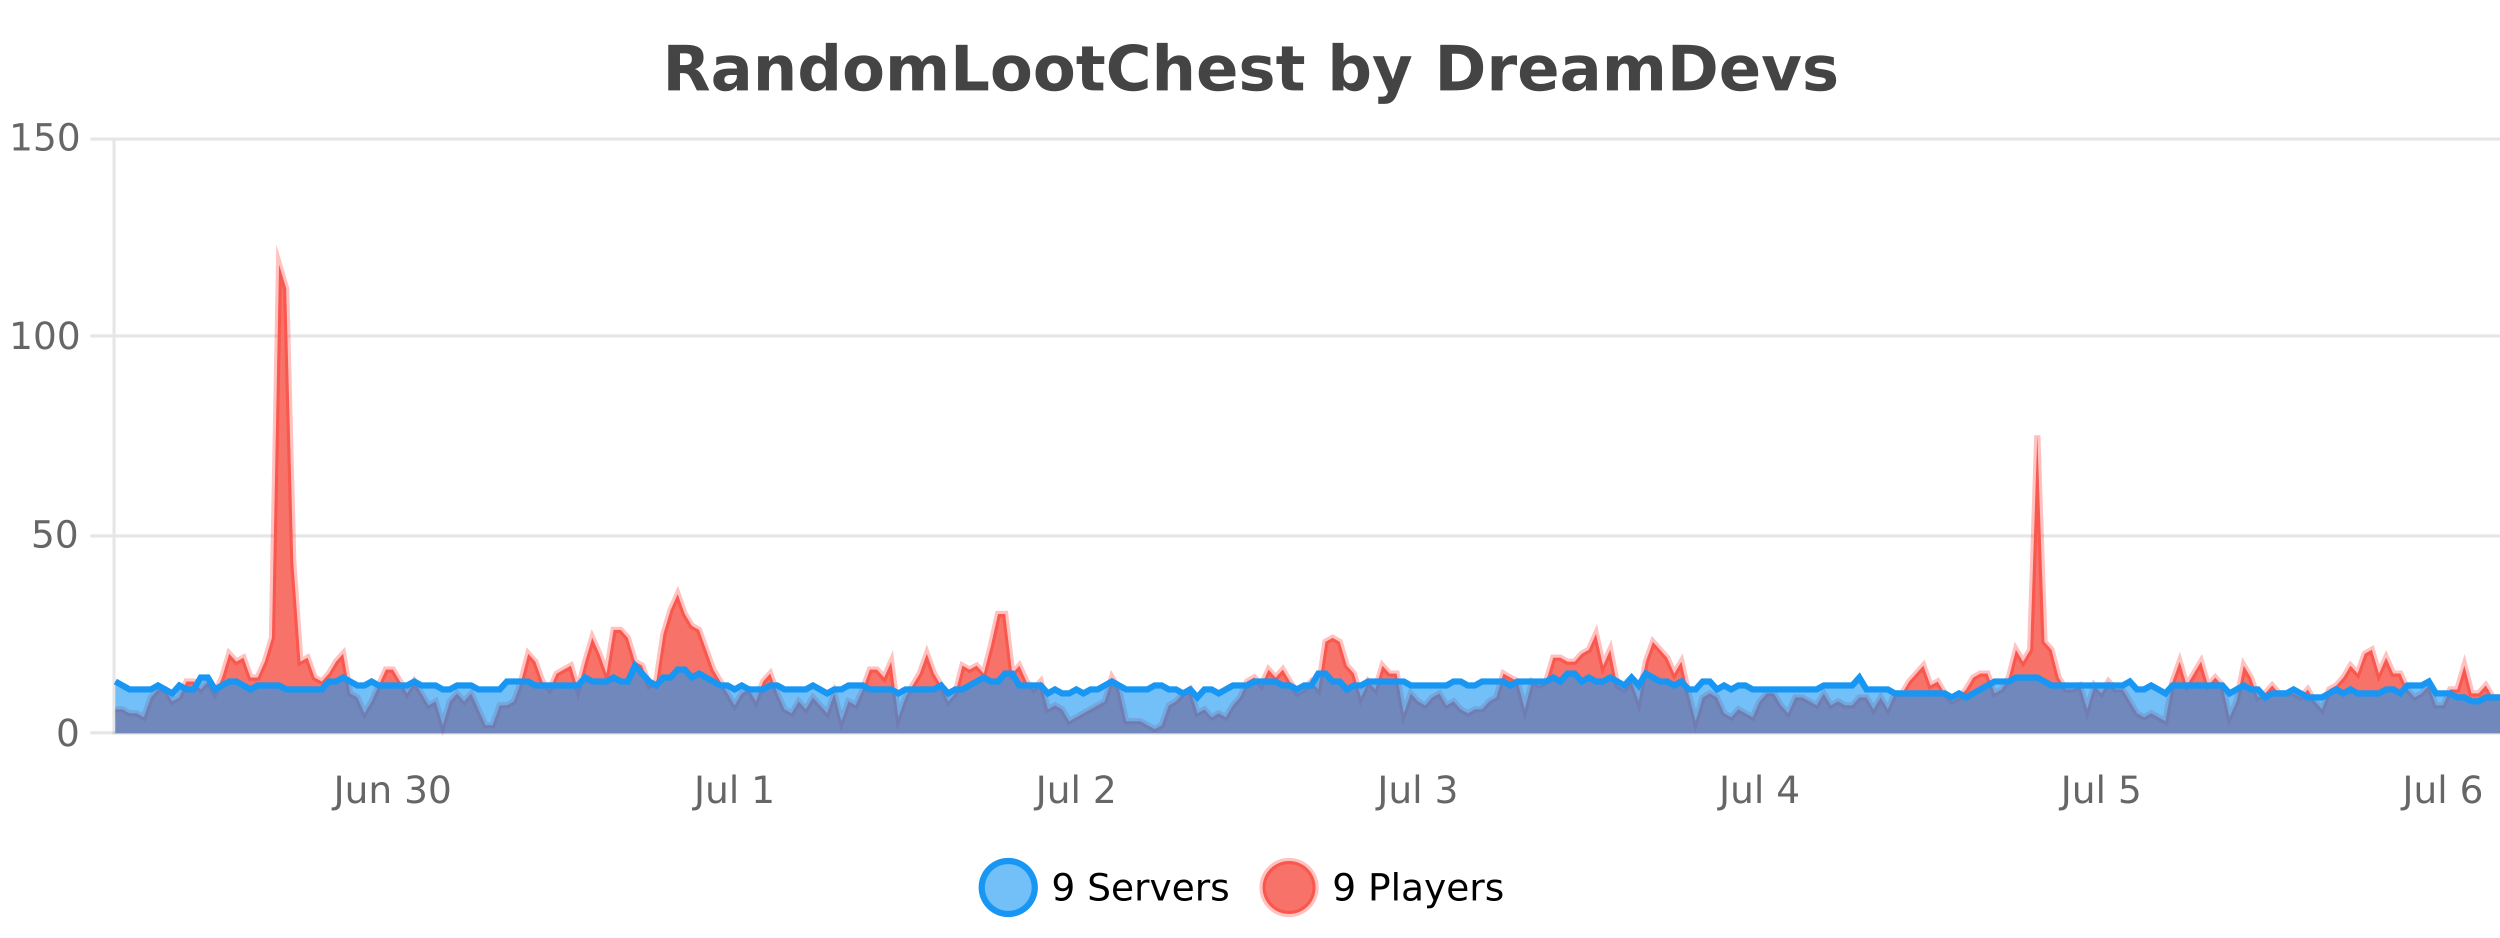 <?xml version="1.0" encoding="UTF-8"?>
<svg xmlns="http://www.w3.org/2000/svg" xmlns:xlink="http://www.w3.org/1999/xlink" width="800pt" height="300pt" viewBox="0 0 800 300" version="1.1">
<defs>
<clipPath id="clip1">
  <path d="M 285 263 L 360 263 L 360 300 L 285 300 Z M 285 263 "/>
</clipPath>
<clipPath id="clip2">
  <path d="M 375 263 L 450 263 L 450 300 L 375 300 Z M 375 263 "/>
</clipPath>
<clipPath id="clip3">
  <path d="M 36.906 84 L 800 84 L 800 234.602 L 36.906 234.602 Z M 36.906 84 "/>
</clipPath>
<clipPath id="clip4">
  <path d="M 35.906 56 L 800 56 L 800 235.602 L 35.906 235.602 Z M 35.906 56 "/>
</clipPath>
<clipPath id="clip5">
  <path d="M 36.906 213 L 800 213 L 800 234.602 L 36.906 234.602 Z M 36.906 213 "/>
</clipPath>
<clipPath id="clip6">
  <path d="M 35.906 184 L 800 184 L 800 235.602 L 35.906 235.602 Z M 35.906 184 "/>
</clipPath>
</defs>
<g id="surface2385196">
<rect x="0" y="0" width="800" height="300" style="fill:rgb(100%,100%,100%);fill-opacity:1;stroke:none;"/>
<path style="fill:none;stroke-width:1;stroke-linecap:butt;stroke-linejoin:miter;stroke:rgb(0%,0%,0%);stroke-opacity:0.098;stroke-miterlimit:10;" d="M 37 234.5 L 800 234.5 "/>
<path style="fill:none;stroke-width:1;stroke-linecap:butt;stroke-linejoin:miter;stroke:rgb(0%,0%,0%);stroke-opacity:0.098;stroke-miterlimit:10;" d="M 28.906 234.5 L 36 234.5 "/>
<path style="fill:none;stroke-width:1;stroke-linecap:butt;stroke-linejoin:miter;stroke:rgb(0%,0%,0%);stroke-opacity:0.098;stroke-miterlimit:10;" d="M 37 171.5 L 800 171.5 "/>
<path style="fill:none;stroke-width:1;stroke-linecap:butt;stroke-linejoin:miter;stroke:rgb(0%,0%,0%);stroke-opacity:0.098;stroke-miterlimit:10;" d="M 28.906 171.5 L 36 171.5 "/>
<path style="fill:none;stroke-width:1;stroke-linecap:butt;stroke-linejoin:miter;stroke:rgb(0%,0%,0%);stroke-opacity:0.098;stroke-miterlimit:10;" d="M 37 107.5 L 800 107.5 "/>
<path style="fill:none;stroke-width:1;stroke-linecap:butt;stroke-linejoin:miter;stroke:rgb(0%,0%,0%);stroke-opacity:0.098;stroke-miterlimit:10;" d="M 28.906 107.5 L 36 107.5 "/>
<path style="fill:none;stroke-width:1;stroke-linecap:butt;stroke-linejoin:miter;stroke:rgb(0%,0%,0%);stroke-opacity:0.098;stroke-miterlimit:10;" d="M 37 44.5 L 800 44.5 "/>
<path style="fill:none;stroke-width:1;stroke-linecap:butt;stroke-linejoin:miter;stroke:rgb(0%,0%,0%);stroke-opacity:0.098;stroke-miterlimit:10;" d="M 28.906 44.5 L 36 44.5 "/>
<path style=" stroke:none;fill-rule:nonzero;fill:rgb(9.02%,58.824%,95.294%);fill-opacity:0.6;" d="M 331.121 284 C 331.121 288.688 327.324 292.484 322.637 292.484 C 317.953 292.484 314.152 288.688 314.152 284 C 314.152 279.312 317.953 275.516 322.637 275.516 C 327.324 275.516 331.121 279.312 331.121 284 Z M 331.121 284 "/>
<g clip-path="url(#clip1)" clip-rule="nonzero">
<path style="fill:none;stroke-width:2;stroke-linecap:butt;stroke-linejoin:miter;stroke:rgb(9.02%,58.824%,95.294%);stroke-opacity:1;stroke-miterlimit:10;" d="M 331.121 284 C 331.121 288.688 327.324 292.484 322.637 292.484 C 317.953 292.484 314.152 288.688 314.152 284 C 314.152 279.312 317.953 275.516 322.637 275.516 C 327.324 275.516 331.121 279.312 331.121 284 Z M 331.121 284 "/>
</g>
<path style=" stroke:none;fill-rule:nonzero;fill:rgb(0%,0%,0%);fill-opacity:1;" d="M 337.766 287.969 L 337.766 286.891 C 338.066 287.039 338.367 287.148 338.672 287.219 C 338.973 287.293 339.273 287.328 339.578 287.328 C 340.359 287.328 340.953 287.07 341.359 286.547 C 341.773 286.016 342.008 285.215 342.062 284.141 C 341.844 284.484 341.555 284.746 341.203 284.922 C 340.859 285.102 340.473 285.188 340.047 285.188 C 339.172 285.188 338.477 284.93 337.969 284.406 C 337.457 283.875 337.203 283.148 337.203 282.219 C 337.203 281.324 337.469 280.605 338 280.062 C 338.531 279.523 339.238 279.25 340.125 279.25 C 341.133 279.25 341.906 279.641 342.438 280.422 C 342.977 281.195 343.25 282.32 343.25 283.797 C 343.25 285.172 342.922 286.273 342.266 287.094 C 341.609 287.918 340.727 288.328 339.625 288.328 C 339.32 288.328 339.02 288.297 338.719 288.234 C 338.414 288.18 338.098 288.094 337.766 287.969 Z M 340.125 284.266 C 340.656 284.266 341.078 284.086 341.391 283.719 C 341.703 283.355 341.859 282.855 341.859 282.219 C 341.859 281.594 341.703 281.102 341.391 280.734 C 341.078 280.371 340.656 280.188 340.125 280.188 C 339.594 280.188 339.172 280.371 338.859 280.734 C 338.555 281.102 338.406 281.594 338.406 282.219 C 338.406 282.855 338.555 283.355 338.859 283.719 C 339.172 284.086 339.594 284.266 340.125 284.266 Z M 354.32 279.688 L 354.32 280.844 C 353.871 280.637 353.445 280.48 353.039 280.375 C 352.641 280.262 352.262 280.203 351.898 280.203 C 351.25 280.203 350.75 280.328 350.398 280.578 C 350.055 280.828 349.883 281.188 349.883 281.656 C 349.883 282.043 349.996 282.336 350.227 282.531 C 350.453 282.73 350.898 282.887 351.555 283 L 352.258 283.156 C 353.141 283.324 353.793 283.621 354.211 284.047 C 354.637 284.465 354.852 285.027 354.852 285.734 C 354.852 286.59 354.562 287.234 353.992 287.672 C 353.43 288.109 352.594 288.328 351.492 288.328 C 351.086 288.328 350.648 288.281 350.18 288.188 C 349.711 288.094 349.227 287.953 348.727 287.766 L 348.727 286.547 C 349.203 286.82 349.672 287.023 350.133 287.156 C 350.602 287.293 351.055 287.359 351.492 287.359 C 352.168 287.359 352.688 287.23 353.055 286.969 C 353.43 286.699 353.617 286.32 353.617 285.828 C 353.617 285.402 353.48 285.07 353.211 284.828 C 352.949 284.578 352.516 284.398 351.914 284.281 L 351.195 284.141 C 350.309 283.965 349.668 283.688 349.273 283.312 C 348.887 282.938 348.695 282.418 348.695 281.75 C 348.695 280.969 348.965 280.359 349.508 279.922 C 350.047 279.477 350.797 279.25 351.758 279.25 C 352.172 279.25 352.59 279.289 353.008 279.359 C 353.434 279.434 353.871 279.543 354.32 279.688 Z M 362.266 284.609 L 362.266 285.125 L 357.297 285.125 C 357.348 285.875 357.57 286.445 357.969 286.828 C 358.375 287.215 358.93 287.406 359.641 287.406 C 360.055 287.406 360.457 287.359 360.844 287.266 C 361.238 287.164 361.629 287.008 362.016 286.797 L 362.016 287.828 C 361.617 287.984 361.219 288.105 360.812 288.188 C 360.406 288.281 359.992 288.328 359.578 288.328 C 358.535 288.328 357.707 288.027 357.094 287.422 C 356.477 286.809 356.172 285.98 356.172 284.938 C 356.172 283.867 356.461 283.016 357.047 282.391 C 357.629 281.758 358.41 281.438 359.391 281.438 C 360.273 281.438 360.973 281.727 361.484 282.297 C 362.004 282.859 362.266 283.633 362.266 284.609 Z M 361.188 284.281 C 361.176 283.699 361.008 283.23 360.688 282.875 C 360.363 282.523 359.938 282.344 359.406 282.344 C 358.801 282.344 358.316 282.516 357.953 282.859 C 357.598 283.203 357.395 283.684 357.344 284.297 Z M 367.836 282.594 C 367.711 282.531 367.574 282.484 367.43 282.453 C 367.293 282.414 367.137 282.391 366.961 282.391 C 366.355 282.391 365.887 282.59 365.555 282.984 C 365.23 283.383 365.07 283.953 365.07 284.703 L 365.07 288.156 L 363.992 288.156 L 363.992 281.594 L 365.07 281.594 L 365.07 282.609 C 365.297 282.215 365.594 281.922 365.961 281.734 C 366.324 281.539 366.766 281.438 367.289 281.438 C 367.359 281.438 367.438 281.445 367.523 281.453 C 367.617 281.465 367.715 281.48 367.82 281.5 Z M 368.195 281.594 L 369.336 281.594 L 371.383 287.094 L 373.445 281.594 L 374.586 281.594 L 372.117 288.156 L 370.648 288.156 Z M 381.688 284.609 L 381.688 285.125 L 376.719 285.125 C 376.77 285.875 376.992 286.445 377.391 286.828 C 377.797 287.215 378.352 287.406 379.062 287.406 C 379.477 287.406 379.879 287.359 380.266 287.266 C 380.66 287.164 381.051 287.008 381.438 286.797 L 381.438 287.828 C 381.039 287.984 380.641 288.105 380.234 288.188 C 379.828 288.281 379.414 288.328 379 288.328 C 377.957 288.328 377.129 288.027 376.516 287.422 C 375.898 286.809 375.594 285.98 375.594 284.938 C 375.594 283.867 375.883 283.016 376.469 282.391 C 377.051 281.758 377.832 281.438 378.812 281.438 C 379.695 281.438 380.395 281.727 380.906 282.297 C 381.426 282.859 381.688 283.633 381.688 284.609 Z M 380.609 284.281 C 380.598 283.699 380.43 283.23 380.109 282.875 C 379.785 282.523 379.359 282.344 378.828 282.344 C 378.223 282.344 377.738 282.516 377.375 282.859 C 377.02 283.203 376.816 283.684 376.766 284.297 Z M 387.258 282.594 C 387.133 282.531 386.996 282.484 386.852 282.453 C 386.715 282.414 386.559 282.391 386.383 282.391 C 385.777 282.391 385.309 282.59 384.977 282.984 C 384.652 283.383 384.492 283.953 384.492 284.703 L 384.492 288.156 L 383.414 288.156 L 383.414 281.594 L 384.492 281.594 L 384.492 282.609 C 384.719 282.215 385.016 281.922 385.383 281.734 C 385.746 281.539 386.188 281.438 386.711 281.438 C 386.781 281.438 386.859 281.445 386.945 281.453 C 387.039 281.465 387.137 281.48 387.242 281.5 Z M 392.562 281.781 L 392.562 282.812 C 392.258 282.656 391.941 282.543 391.609 282.469 C 391.285 282.387 390.945 282.344 390.594 282.344 C 390.062 282.344 389.66 282.43 389.391 282.594 C 389.117 282.75 388.984 282.996 388.984 283.328 C 388.984 283.578 389.078 283.777 389.266 283.922 C 389.461 284.059 389.852 284.188 390.438 284.312 L 390.797 284.406 C 391.566 284.562 392.113 284.793 392.438 285.094 C 392.758 285.398 392.922 285.812 392.922 286.344 C 392.922 286.961 392.676 287.445 392.188 287.797 C 391.707 288.152 391.047 288.328 390.203 288.328 C 389.848 288.328 389.477 288.289 389.094 288.219 C 388.719 288.156 388.32 288.059 387.906 287.922 L 387.906 286.797 C 388.301 287.008 388.691 287.164 389.078 287.266 C 389.461 287.371 389.848 287.422 390.234 287.422 C 390.734 287.422 391.117 287.34 391.391 287.172 C 391.672 286.996 391.812 286.746 391.812 286.422 C 391.812 286.133 391.711 285.906 391.516 285.75 C 391.316 285.594 390.883 285.445 390.219 285.297 L 389.844 285.219 C 389.176 285.074 388.691 284.855 388.391 284.562 C 388.098 284.273 387.953 283.875 387.953 283.375 C 387.953 282.75 388.172 282.273 388.609 281.938 C 389.047 281.605 389.664 281.438 390.469 281.438 C 390.863 281.438 391.238 281.469 391.594 281.531 C 391.945 281.586 392.27 281.668 392.562 281.781 Z M 332.637 277.016 "/>
<path style=" stroke:none;fill-rule:nonzero;fill:rgb(96.863%,44.706%,40.784%);fill-opacity:1;" d="M 420.988 284 C 420.988 288.688 417.191 292.484 412.504 292.484 C 407.82 292.484 404.02 288.688 404.02 284 C 404.02 279.312 407.82 275.516 412.504 275.516 C 417.191 275.516 420.988 279.312 420.988 284 Z M 420.988 284 "/>
<g clip-path="url(#clip2)" clip-rule="nonzero">
<path style="fill:none;stroke-width:2;stroke-linecap:butt;stroke-linejoin:miter;stroke:rgb(100%,4.706%,0%);stroke-opacity:0.247;stroke-miterlimit:10;" d="M 420.988 284 C 420.988 288.688 417.191 292.484 412.504 292.484 C 407.82 292.484 404.02 288.688 404.02 284 C 404.02 279.312 407.82 275.516 412.504 275.516 C 417.191 275.516 420.988 279.312 420.988 284 Z M 420.988 284 "/>
</g>
<path style=" stroke:none;fill-rule:nonzero;fill:rgb(0%,0%,0%);fill-opacity:1;" d="M 427.633 287.969 L 427.633 286.891 C 427.934 287.039 428.234 287.148 428.539 287.219 C 428.84 287.293 429.141 287.328 429.445 287.328 C 430.227 287.328 430.82 287.07 431.227 286.547 C 431.641 286.016 431.875 285.215 431.93 284.141 C 431.711 284.484 431.422 284.746 431.07 284.922 C 430.727 285.102 430.34 285.188 429.914 285.188 C 429.039 285.188 428.344 284.93 427.836 284.406 C 427.324 283.875 427.07 283.148 427.07 282.219 C 427.07 281.324 427.336 280.605 427.867 280.062 C 428.398 279.523 429.105 279.25 429.992 279.25 C 431 279.25 431.773 279.641 432.305 280.422 C 432.844 281.195 433.117 282.32 433.117 283.797 C 433.117 285.172 432.789 286.273 432.133 287.094 C 431.477 287.918 430.594 288.328 429.492 288.328 C 429.188 288.328 428.887 288.297 428.586 288.234 C 428.281 288.18 427.965 288.094 427.633 287.969 Z M 429.992 284.266 C 430.523 284.266 430.945 284.086 431.258 283.719 C 431.57 283.355 431.727 282.855 431.727 282.219 C 431.727 281.594 431.57 281.102 431.258 280.734 C 430.945 280.371 430.523 280.188 429.992 280.188 C 429.461 280.188 429.039 280.371 428.727 280.734 C 428.422 281.102 428.273 281.594 428.273 282.219 C 428.273 282.855 428.422 283.355 428.727 283.719 C 429.039 284.086 429.461 284.266 429.992 284.266 Z M 440.125 280.375 L 440.125 283.672 L 441.609 283.672 C 442.16 283.672 442.586 283.531 442.891 283.25 C 443.191 282.961 443.344 282.547 443.344 282.016 C 443.344 281.496 443.191 281.094 442.891 280.812 C 442.586 280.523 442.16 280.375 441.609 280.375 Z M 438.938 279.406 L 441.609 279.406 C 442.598 279.406 443.344 279.633 443.844 280.078 C 444.344 280.516 444.594 281.164 444.594 282.016 C 444.594 282.883 444.344 283.539 443.844 283.984 C 443.344 284.422 442.598 284.641 441.609 284.641 L 440.125 284.641 L 440.125 288.156 L 438.938 288.156 Z M 446.129 279.031 L 447.207 279.031 L 447.207 288.156 L 446.129 288.156 Z M 452.445 284.859 C 451.578 284.859 450.977 284.961 450.633 285.156 C 450.297 285.355 450.133 285.695 450.133 286.172 C 450.133 286.559 450.258 286.867 450.508 287.094 C 450.766 287.312 451.109 287.422 451.539 287.422 C 452.141 287.422 452.621 287.215 452.977 286.797 C 453.34 286.371 453.523 285.805 453.523 285.094 L 453.523 284.859 Z M 454.602 284.406 L 454.602 288.156 L 453.523 288.156 L 453.523 287.156 C 453.273 287.555 452.965 287.852 452.602 288.047 C 452.234 288.234 451.789 288.328 451.258 288.328 C 450.578 288.328 450.043 288.141 449.648 287.766 C 449.25 287.383 449.055 286.875 449.055 286.25 C 449.055 285.512 449.297 284.953 449.789 284.578 C 450.289 284.203 451.027 284.016 452.008 284.016 L 453.523 284.016 L 453.523 283.906 C 453.523 283.406 453.355 283.023 453.023 282.75 C 452.699 282.48 452.246 282.344 451.664 282.344 C 451.289 282.344 450.918 282.391 450.555 282.484 C 450.199 282.578 449.859 282.715 449.539 282.891 L 449.539 281.891 C 449.934 281.734 450.312 281.621 450.68 281.547 C 451.055 281.477 451.418 281.438 451.773 281.438 C 452.719 281.438 453.43 281.684 453.898 282.172 C 454.367 282.664 454.602 283.406 454.602 284.406 Z M 459.551 288.766 C 459.246 289.547 458.949 290.055 458.66 290.297 C 458.367 290.535 457.98 290.656 457.504 290.656 L 456.645 290.656 L 456.645 289.75 L 457.27 289.75 C 457.57 289.75 457.801 289.676 457.957 289.531 C 458.121 289.395 458.305 289.066 458.504 288.547 L 458.707 288.047 L 456.051 281.594 L 457.191 281.594 L 459.238 286.719 L 461.301 281.594 L 462.441 281.594 Z M 469.543 284.609 L 469.543 285.125 L 464.574 285.125 C 464.625 285.875 464.848 286.445 465.246 286.828 C 465.652 287.215 466.207 287.406 466.918 287.406 C 467.332 287.406 467.734 287.359 468.121 287.266 C 468.516 287.164 468.906 287.008 469.293 286.797 L 469.293 287.828 C 468.895 287.984 468.496 288.105 468.09 288.188 C 467.684 288.281 467.27 288.328 466.855 288.328 C 465.812 288.328 464.984 288.027 464.371 287.422 C 463.754 286.809 463.449 285.98 463.449 284.938 C 463.449 283.867 463.738 283.016 464.324 282.391 C 464.906 281.758 465.688 281.438 466.668 281.438 C 467.551 281.438 468.25 281.727 468.762 282.297 C 469.281 282.859 469.543 283.633 469.543 284.609 Z M 468.465 284.281 C 468.453 283.699 468.285 283.23 467.965 282.875 C 467.641 282.523 467.215 282.344 466.684 282.344 C 466.078 282.344 465.594 282.516 465.23 282.859 C 464.875 283.203 464.672 283.684 464.621 284.297 Z M 475.113 282.594 C 474.988 282.531 474.852 282.484 474.707 282.453 C 474.57 282.414 474.414 282.391 474.238 282.391 C 473.633 282.391 473.164 282.59 472.832 282.984 C 472.508 283.383 472.348 283.953 472.348 284.703 L 472.348 288.156 L 471.27 288.156 L 471.27 281.594 L 472.348 281.594 L 472.348 282.609 C 472.574 282.215 472.871 281.922 473.238 281.734 C 473.602 281.539 474.043 281.438 474.566 281.438 C 474.637 281.438 474.715 281.445 474.801 281.453 C 474.895 281.465 474.992 281.48 475.098 281.5 Z M 480.422 281.781 L 480.422 282.812 C 480.117 282.656 479.801 282.543 479.469 282.469 C 479.145 282.387 478.805 282.344 478.453 282.344 C 477.922 282.344 477.52 282.43 477.25 282.594 C 476.977 282.75 476.844 282.996 476.844 283.328 C 476.844 283.578 476.938 283.777 477.125 283.922 C 477.32 284.059 477.711 284.188 478.297 284.312 L 478.656 284.406 C 479.426 284.562 479.973 284.793 480.297 285.094 C 480.617 285.398 480.781 285.812 480.781 286.344 C 480.781 286.961 480.535 287.445 480.047 287.797 C 479.566 288.152 478.906 288.328 478.062 288.328 C 477.707 288.328 477.336 288.289 476.953 288.219 C 476.578 288.156 476.18 288.059 475.766 287.922 L 475.766 286.797 C 476.16 287.008 476.551 287.164 476.938 287.266 C 477.32 287.371 477.707 287.422 478.094 287.422 C 478.594 287.422 478.977 287.34 479.25 287.172 C 479.531 286.996 479.672 286.746 479.672 286.422 C 479.672 286.133 479.57 285.906 479.375 285.75 C 479.176 285.594 478.742 285.445 478.078 285.297 L 477.703 285.219 C 477.035 285.074 476.551 284.855 476.25 284.562 C 475.957 284.273 475.812 283.875 475.812 283.375 C 475.812 282.75 476.031 282.273 476.469 281.938 C 476.906 281.605 477.523 281.438 478.328 281.438 C 478.723 281.438 479.098 281.469 479.453 281.531 C 479.805 281.586 480.129 281.668 480.422 281.781 Z M 422.504 277.016 "/>
<path style=" stroke:none;fill-rule:nonzero;fill:rgb(26.667%,26.667%,26.667%);fill-opacity:1;" d="M 219.172 20.812 C 219.961 20.812 220.531 20.668 220.875 20.375 C 221.219 20.074 221.391 19.59 221.391 18.922 C 221.391 18.258 221.219 17.781 220.875 17.5 C 220.531 17.211 219.961 17.062 219.172 17.062 L 217.594 17.062 L 217.594 20.812 Z M 217.594 23.406 L 217.594 28.922 L 213.844 28.922 L 213.844 14.344 L 219.578 14.344 C 221.492 14.344 222.898 14.668 223.797 15.312 C 224.691 15.961 225.141 16.977 225.141 18.359 C 225.141 19.328 224.906 20.125 224.438 20.75 C 223.977 21.367 223.281 21.82 222.344 22.109 C 222.852 22.227 223.312 22.492 223.719 22.906 C 224.125 23.312 224.535 23.938 224.953 24.781 L 227 28.922 L 223 28.922 L 221.219 25.297 C 220.863 24.57 220.5 24.074 220.125 23.812 C 219.758 23.543 219.27 23.406 218.656 23.406 Z M 233.977 24 C 233.246 24 232.699 24.125 232.336 24.375 C 231.969 24.617 231.789 24.98 231.789 25.469 C 231.789 25.906 231.934 26.25 232.227 26.5 C 232.527 26.75 232.938 26.875 233.461 26.875 C 234.117 26.875 234.668 26.641 235.117 26.172 C 235.574 25.703 235.805 25.117 235.805 24.406 L 235.805 24 Z M 239.32 22.688 L 239.32 28.922 L 235.805 28.922 L 235.805 27.297 C 235.336 27.965 234.805 28.449 234.211 28.75 C 233.625 29.051 232.914 29.203 232.07 29.203 C 230.945 29.203 230.027 28.875 229.32 28.219 C 228.609 27.555 228.258 26.695 228.258 25.641 C 228.258 24.359 228.695 23.422 229.57 22.828 C 230.453 22.227 231.844 21.922 233.742 21.922 L 235.805 21.922 L 235.805 21.641 C 235.805 21.09 235.586 20.688 235.148 20.438 C 234.711 20.18 234.027 20.047 233.102 20.047 C 232.352 20.047 231.652 20.125 231.008 20.281 C 230.359 20.43 229.762 20.648 229.211 20.938 L 229.211 18.281 C 229.961 18.094 230.711 17.953 231.461 17.859 C 232.219 17.766 232.98 17.719 233.742 17.719 C 235.711 17.719 237.133 18.109 238.008 18.891 C 238.883 19.664 239.32 20.93 239.32 22.688 Z M 253.57 22.266 L 253.57 28.922 L 250.055 28.922 L 250.055 23.828 C 250.055 22.883 250.031 22.23 249.992 21.875 C 249.949 21.512 249.875 21.246 249.773 21.078 C 249.637 20.852 249.449 20.672 249.211 20.547 C 248.98 20.422 248.715 20.359 248.414 20.359 C 247.684 20.359 247.109 20.641 246.695 21.203 C 246.277 21.766 246.07 22.547 246.07 23.547 L 246.07 28.922 L 242.586 28.922 L 242.586 17.984 L 246.07 17.984 L 246.07 19.578 C 246.602 18.945 247.164 18.477 247.758 18.172 C 248.352 17.871 249 17.719 249.711 17.719 C 250.98 17.719 251.938 18.109 252.586 18.891 C 253.242 19.664 253.57 20.789 253.57 22.266 Z M 264.258 19.578 L 264.258 13.719 L 267.773 13.719 L 267.773 28.922 L 264.258 28.922 L 264.258 27.344 C 263.777 27.992 263.246 28.465 262.664 28.766 C 262.078 29.055 261.406 29.203 260.648 29.203 C 259.305 29.203 258.199 28.668 257.336 27.594 C 256.469 26.523 256.039 25.148 256.039 23.469 C 256.039 21.781 256.469 20.402 257.336 19.328 C 258.199 18.258 259.305 17.719 260.648 17.719 C 261.406 17.719 262.078 17.871 262.664 18.172 C 263.246 18.477 263.777 18.945 264.258 19.578 Z M 261.945 26.672 C 262.695 26.672 263.266 26.402 263.664 25.859 C 264.059 25.309 264.258 24.512 264.258 23.469 C 264.258 22.43 264.059 21.637 263.664 21.094 C 263.266 20.543 262.695 20.266 261.945 20.266 C 261.203 20.266 260.637 20.543 260.242 21.094 C 259.844 21.637 259.648 22.43 259.648 23.469 C 259.648 24.512 259.844 25.309 260.242 25.859 C 260.637 26.402 261.203 26.672 261.945 26.672 Z M 276.344 20.219 C 275.562 20.219 274.969 20.5 274.562 21.062 C 274.156 21.617 273.953 22.418 273.953 23.469 C 273.953 24.512 274.156 25.312 274.562 25.875 C 274.969 26.43 275.562 26.703 276.344 26.703 C 277.102 26.703 277.68 26.43 278.078 25.875 C 278.484 25.312 278.688 24.512 278.688 23.469 C 278.688 22.418 278.484 21.617 278.078 21.062 C 277.68 20.5 277.102 20.219 276.344 20.219 Z M 276.344 17.719 C 278.219 17.719 279.68 18.23 280.734 19.25 C 281.797 20.262 282.328 21.668 282.328 23.469 C 282.328 25.262 281.797 26.668 280.734 27.688 C 279.68 28.699 278.219 29.203 276.344 29.203 C 274.445 29.203 272.969 28.699 271.906 27.688 C 270.844 26.668 270.312 25.262 270.312 23.469 C 270.312 21.668 270.844 20.262 271.906 19.25 C 272.969 18.23 274.445 17.719 276.344 17.719 Z M 295.004 19.797 C 295.449 19.121 295.977 18.605 296.582 18.25 C 297.195 17.898 297.867 17.719 298.598 17.719 C 299.848 17.719 300.801 18.109 301.457 18.891 C 302.121 19.664 302.457 20.789 302.457 22.266 L 302.457 28.922 L 298.941 28.922 L 298.941 23.219 C 298.941 23.137 298.941 23.047 298.941 22.953 C 298.949 22.859 298.957 22.73 298.957 22.562 C 298.957 21.793 298.84 21.234 298.613 20.891 C 298.383 20.539 298.012 20.359 297.504 20.359 C 296.848 20.359 296.336 20.637 295.973 21.188 C 295.605 21.73 295.418 22.516 295.41 23.547 L 295.41 28.922 L 291.895 28.922 L 291.895 23.219 C 291.895 22.012 291.789 21.234 291.582 20.891 C 291.371 20.539 291.004 20.359 290.473 20.359 C 289.793 20.359 289.273 20.637 288.91 21.188 C 288.543 21.73 288.363 22.516 288.363 23.547 L 288.363 28.922 L 284.848 28.922 L 284.848 17.984 L 288.363 17.984 L 288.363 19.578 C 288.801 18.965 289.293 18.5 289.848 18.188 C 290.398 17.875 291.012 17.719 291.691 17.719 C 292.441 17.719 293.105 17.902 293.691 18.266 C 294.273 18.633 294.711 19.141 295.004 19.797 Z M 305.875 14.344 L 309.625 14.344 L 309.625 26.078 L 316.234 26.078 L 316.234 28.922 L 305.875 28.922 Z M 323.664 20.219 C 322.883 20.219 322.289 20.5 321.883 21.062 C 321.477 21.617 321.273 22.418 321.273 23.469 C 321.273 24.512 321.477 25.312 321.883 25.875 C 322.289 26.43 322.883 26.703 323.664 26.703 C 324.422 26.703 325 26.43 325.398 25.875 C 325.805 25.312 326.008 24.512 326.008 23.469 C 326.008 22.418 325.805 21.617 325.398 21.062 C 325 20.5 324.422 20.219 323.664 20.219 Z M 323.664 17.719 C 325.539 17.719 327 18.23 328.055 19.25 C 329.117 20.262 329.648 21.668 329.648 23.469 C 329.648 25.262 329.117 26.668 328.055 27.688 C 327 28.699 325.539 29.203 323.664 29.203 C 321.766 29.203 320.289 28.699 319.227 27.688 C 318.164 26.668 317.633 25.262 317.633 23.469 C 317.633 21.668 318.164 20.262 319.227 19.25 C 320.289 18.23 321.766 17.719 323.664 17.719 Z M 337.406 20.219 C 336.625 20.219 336.031 20.5 335.625 21.062 C 335.219 21.617 335.016 22.418 335.016 23.469 C 335.016 24.512 335.219 25.312 335.625 25.875 C 336.031 26.43 336.625 26.703 337.406 26.703 C 338.164 26.703 338.742 26.43 339.141 25.875 C 339.547 25.312 339.75 24.512 339.75 23.469 C 339.75 22.418 339.547 21.617 339.141 21.062 C 338.742 20.5 338.164 20.219 337.406 20.219 Z M 337.406 17.719 C 339.281 17.719 340.742 18.23 341.797 19.25 C 342.859 20.262 343.391 21.668 343.391 23.469 C 343.391 25.262 342.859 26.668 341.797 27.688 C 340.742 28.699 339.281 29.203 337.406 29.203 C 335.508 29.203 334.031 28.699 332.969 27.688 C 331.906 26.668 331.375 25.262 331.375 23.469 C 331.375 21.668 331.906 20.262 332.969 19.25 C 334.031 18.23 335.508 17.719 337.406 17.719 Z M 349.758 14.875 L 349.758 17.984 L 353.367 17.984 L 353.367 20.484 L 349.758 20.484 L 349.758 25.125 C 349.758 25.637 349.855 25.98 350.055 26.156 C 350.262 26.336 350.664 26.422 351.258 26.422 L 353.055 26.422 L 353.055 28.922 L 350.055 28.922 C 348.68 28.922 347.699 28.637 347.117 28.062 C 346.543 27.48 346.258 26.5 346.258 25.125 L 346.258 20.484 L 344.523 20.484 L 344.523 17.984 L 346.258 17.984 L 346.258 14.875 Z M 367.223 28.125 C 366.523 28.48 365.801 28.746 365.051 28.922 C 364.309 29.109 363.527 29.203 362.707 29.203 C 360.277 29.203 358.355 28.527 356.941 27.172 C 355.523 25.809 354.816 23.965 354.816 21.641 C 354.816 19.32 355.523 17.48 356.941 16.125 C 358.355 14.762 360.277 14.078 362.707 14.078 C 363.527 14.078 364.309 14.172 365.051 14.359 C 365.801 14.539 366.523 14.805 367.223 15.156 L 367.223 18.172 C 366.523 17.703 365.836 17.359 365.16 17.141 C 364.48 16.914 363.77 16.797 363.02 16.797 C 361.676 16.797 360.617 17.23 359.848 18.094 C 359.086 18.949 358.707 20.133 358.707 21.641 C 358.707 23.152 359.086 24.34 359.848 25.203 C 360.617 26.059 361.676 26.484 363.02 26.484 C 363.77 26.484 364.48 26.375 365.16 26.156 C 365.836 25.93 366.523 25.578 367.223 25.109 Z M 381.164 22.266 L 381.164 28.922 L 377.648 28.922 L 377.648 23.844 C 377.648 22.887 377.625 22.23 377.586 21.875 C 377.543 21.512 377.469 21.246 377.367 21.078 C 377.23 20.852 377.043 20.672 376.805 20.547 C 376.574 20.422 376.309 20.359 376.008 20.359 C 375.277 20.359 374.703 20.641 374.289 21.203 C 373.871 21.766 373.664 22.547 373.664 23.547 L 373.664 28.922 L 370.18 28.922 L 370.18 13.719 L 373.664 13.719 L 373.664 19.578 C 374.195 18.945 374.758 18.477 375.352 18.172 C 375.945 17.871 376.594 17.719 377.305 17.719 C 378.574 17.719 379.531 18.109 380.18 18.891 C 380.836 19.664 381.164 20.789 381.164 22.266 Z M 395.328 23.422 L 395.328 24.422 L 387.156 24.422 C 387.238 25.246 387.535 25.859 388.047 26.266 C 388.555 26.672 389.266 26.875 390.172 26.875 C 390.91 26.875 391.664 26.766 392.438 26.547 C 393.207 26.328 394 26 394.812 25.562 L 394.812 28.25 C 393.988 28.562 393.16 28.797 392.328 28.953 C 391.504 29.117 390.68 29.203 389.859 29.203 C 387.879 29.203 386.336 28.703 385.234 27.703 C 384.141 26.695 383.594 25.281 383.594 23.469 C 383.594 21.68 384.129 20.273 385.203 19.25 C 386.285 18.23 387.77 17.719 389.656 17.719 C 391.375 17.719 392.75 18.242 393.781 19.281 C 394.812 20.312 395.328 21.695 395.328 23.422 Z M 391.734 22.266 C 391.734 21.602 391.539 21.062 391.156 20.656 C 390.77 20.25 390.266 20.047 389.641 20.047 C 388.961 20.047 388.41 20.242 387.984 20.625 C 387.566 21 387.305 21.547 387.203 22.266 Z M 406.516 18.328 L 406.516 20.984 C 405.773 20.672 405.055 20.438 404.359 20.281 C 403.66 20.125 403 20.047 402.375 20.047 C 401.719 20.047 401.227 20.133 400.906 20.297 C 400.582 20.465 400.422 20.719 400.422 21.062 C 400.422 21.344 400.539 21.559 400.781 21.703 C 401.031 21.852 401.469 21.961 402.094 22.031 L 402.719 22.125 C 404.508 22.355 405.711 22.73 406.328 23.25 C 406.941 23.773 407.25 24.59 407.25 25.703 C 407.25 26.871 406.816 27.746 405.953 28.328 C 405.098 28.914 403.82 29.203 402.125 29.203 C 401.395 29.203 400.645 29.145 399.875 29.031 C 399.102 28.918 398.312 28.746 397.5 28.516 L 397.5 25.859 C 398.195 26.203 398.91 26.461 399.641 26.625 C 400.367 26.793 401.113 26.875 401.875 26.875 C 402.562 26.875 403.078 26.781 403.422 26.594 C 403.766 26.406 403.938 26.125 403.938 25.75 C 403.938 25.438 403.816 25.211 403.578 25.062 C 403.336 24.906 402.863 24.789 402.156 24.703 L 401.547 24.625 C 399.984 24.43 398.891 24.07 398.266 23.547 C 397.641 23.016 397.328 22.215 397.328 21.141 C 397.328 19.984 397.723 19.125 398.516 18.562 C 399.316 18 400.535 17.719 402.172 17.719 C 402.816 17.719 403.492 17.773 404.203 17.875 C 404.91 17.969 405.68 18.121 406.516 18.328 Z M 413.703 14.875 L 413.703 17.984 L 417.312 17.984 L 417.312 20.484 L 413.703 20.484 L 413.703 25.125 C 413.703 25.637 413.801 25.98 414 26.156 C 414.207 26.336 414.609 26.422 415.203 26.422 L 417 26.422 L 417 28.922 L 414 28.922 C 412.625 28.922 411.645 28.637 411.062 28.062 C 410.488 27.48 410.203 26.5 410.203 25.125 L 410.203 20.484 L 408.469 20.484 L 408.469 17.984 L 410.203 17.984 L 410.203 14.875 Z M 432.227 26.672 C 432.977 26.672 433.547 26.402 433.945 25.859 C 434.34 25.309 434.539 24.512 434.539 23.469 C 434.539 22.43 434.34 21.637 433.945 21.094 C 433.547 20.543 432.977 20.266 432.227 20.266 C 431.477 20.266 430.898 20.543 430.492 21.094 C 430.094 21.637 429.898 22.43 429.898 23.469 C 429.898 24.5 430.094 25.293 430.492 25.844 C 430.898 26.398 431.477 26.672 432.227 26.672 Z M 429.898 19.578 C 430.387 18.945 430.922 18.477 431.508 18.172 C 432.09 17.871 432.762 17.719 433.523 17.719 C 434.875 17.719 435.984 18.258 436.852 19.328 C 437.715 20.402 438.148 21.781 438.148 23.469 C 438.148 25.148 437.715 26.523 436.852 27.594 C 435.984 28.668 434.875 29.203 433.523 29.203 C 432.762 29.203 432.09 29.051 431.508 28.75 C 430.922 28.449 430.387 27.98 429.898 27.344 L 429.898 28.922 L 426.414 28.922 L 426.414 13.719 L 429.898 13.719 Z M 439.289 17.984 L 442.773 17.984 L 445.727 25.406 L 448.227 17.984 L 451.711 17.984 L 447.117 29.953 C 446.656 31.172 446.117 32.02 445.492 32.5 C 444.875 32.988 444.07 33.234 443.07 33.234 L 441.039 33.234 L 441.039 30.938 L 442.133 30.938 C 442.727 30.938 443.156 30.844 443.43 30.656 C 443.699 30.469 443.906 30.129 444.055 29.641 L 444.164 29.344 Z M 464.633 17.188 L 464.633 26.078 L 465.977 26.078 C 467.516 26.078 468.695 25.699 469.508 24.938 C 470.32 24.18 470.727 23.07 470.727 21.609 C 470.727 20.172 470.32 19.078 469.508 18.328 C 468.703 17.57 467.527 17.188 465.977 17.188 Z M 460.883 14.344 L 464.836 14.344 C 467.055 14.344 468.703 14.5 469.789 14.812 C 470.871 15.125 471.797 15.664 472.57 16.422 C 473.258 17.078 473.766 17.84 474.102 18.703 C 474.434 19.559 474.602 20.527 474.602 21.609 C 474.602 22.715 474.434 23.699 474.102 24.562 C 473.766 25.43 473.258 26.188 472.57 26.844 C 471.789 27.594 470.852 28.133 469.758 28.453 C 468.664 28.766 467.023 28.922 464.836 28.922 L 460.883 28.922 Z M 485.453 20.969 C 485.141 20.824 484.832 20.719 484.531 20.656 C 484.227 20.586 483.926 20.547 483.625 20.547 C 482.719 20.547 482.02 20.836 481.531 21.406 C 481.051 21.98 480.812 22.805 480.812 23.875 L 480.812 28.922 L 477.328 28.922 L 477.328 17.984 L 480.812 17.984 L 480.812 19.781 C 481.258 19.062 481.773 18.543 482.359 18.219 C 482.941 17.887 483.641 17.719 484.453 17.719 C 484.578 17.719 484.707 17.727 484.844 17.734 C 484.977 17.746 485.176 17.766 485.438 17.797 Z M 498.102 23.422 L 498.102 24.422 L 489.93 24.422 C 490.012 25.246 490.309 25.859 490.82 26.266 C 491.328 26.672 492.039 26.875 492.945 26.875 C 493.684 26.875 494.438 26.766 495.211 26.547 C 495.98 26.328 496.773 26 497.586 25.562 L 497.586 28.25 C 496.762 28.562 495.934 28.797 495.102 28.953 C 494.277 29.117 493.453 29.203 492.633 29.203 C 490.652 29.203 489.109 28.703 488.008 27.703 C 486.914 26.695 486.367 25.281 486.367 23.469 C 486.367 21.68 486.902 20.273 487.977 19.25 C 489.059 18.23 490.543 17.719 492.43 17.719 C 494.148 17.719 495.523 18.242 496.555 19.281 C 497.586 20.312 498.102 21.695 498.102 23.422 Z M 494.508 22.266 C 494.508 21.602 494.312 21.062 493.93 20.656 C 493.543 20.25 493.039 20.047 492.414 20.047 C 491.734 20.047 491.184 20.242 490.758 20.625 C 490.34 21 490.078 21.547 489.977 22.266 Z M 505.648 24 C 504.918 24 504.371 24.125 504.008 24.375 C 503.641 24.617 503.461 24.98 503.461 25.469 C 503.461 25.906 503.605 26.25 503.898 26.5 C 504.199 26.75 504.609 26.875 505.133 26.875 C 505.789 26.875 506.34 26.641 506.789 26.172 C 507.246 25.703 507.477 25.117 507.477 24.406 L 507.477 24 Z M 510.992 22.688 L 510.992 28.922 L 507.477 28.922 L 507.477 27.297 C 507.008 27.965 506.477 28.449 505.883 28.75 C 505.297 29.051 504.586 29.203 503.742 29.203 C 502.617 29.203 501.699 28.875 500.992 28.219 C 500.281 27.555 499.93 26.695 499.93 25.641 C 499.93 24.359 500.367 23.422 501.242 22.828 C 502.125 22.227 503.516 21.922 505.414 21.922 L 507.477 21.922 L 507.477 21.641 C 507.477 21.09 507.258 20.688 506.82 20.438 C 506.383 20.18 505.699 20.047 504.773 20.047 C 504.023 20.047 503.324 20.125 502.68 20.281 C 502.031 20.43 501.434 20.648 500.883 20.938 L 500.883 18.281 C 501.633 18.094 502.383 17.953 503.133 17.859 C 503.891 17.766 504.652 17.719 505.414 17.719 C 507.383 17.719 508.805 18.109 509.68 18.891 C 510.555 19.664 510.992 20.93 510.992 22.688 Z M 524.379 19.797 C 524.824 19.121 525.352 18.605 525.957 18.25 C 526.57 17.898 527.242 17.719 527.973 17.719 C 529.223 17.719 530.176 18.109 530.832 18.891 C 531.496 19.664 531.832 20.789 531.832 22.266 L 531.832 28.922 L 528.316 28.922 L 528.316 23.219 C 528.316 23.137 528.316 23.047 528.316 22.953 C 528.324 22.859 528.332 22.73 528.332 22.562 C 528.332 21.793 528.215 21.234 527.988 20.891 C 527.758 20.539 527.387 20.359 526.879 20.359 C 526.223 20.359 525.711 20.637 525.348 21.188 C 524.98 21.73 524.793 22.516 524.785 23.547 L 524.785 28.922 L 521.27 28.922 L 521.27 23.219 C 521.27 22.012 521.164 21.234 520.957 20.891 C 520.746 20.539 520.379 20.359 519.848 20.359 C 519.168 20.359 518.648 20.637 518.285 21.188 C 517.918 21.73 517.738 22.516 517.738 23.547 L 517.738 28.922 L 514.223 28.922 L 514.223 17.984 L 517.738 17.984 L 517.738 19.578 C 518.176 18.965 518.668 18.5 519.223 18.188 C 519.773 17.875 520.387 17.719 521.066 17.719 C 521.816 17.719 522.48 17.902 523.066 18.266 C 523.648 18.633 524.086 19.141 524.379 19.797 Z M 539 17.188 L 539 26.078 L 540.344 26.078 C 541.883 26.078 543.062 25.699 543.875 24.938 C 544.688 24.18 545.094 23.07 545.094 21.609 C 545.094 20.172 544.688 19.078 543.875 18.328 C 543.07 17.57 541.895 17.188 540.344 17.188 Z M 535.25 14.344 L 539.203 14.344 C 541.422 14.344 543.07 14.5 544.156 14.812 C 545.238 15.125 546.164 15.664 546.938 16.422 C 547.625 17.078 548.133 17.84 548.469 18.703 C 548.801 19.559 548.969 20.527 548.969 21.609 C 548.969 22.715 548.801 23.699 548.469 24.562 C 548.133 25.43 547.625 26.188 546.938 26.844 C 546.156 27.594 545.219 28.133 544.125 28.453 C 543.031 28.766 541.391 28.922 539.203 28.922 L 535.25 28.922 Z M 562.602 23.422 L 562.602 24.422 L 554.43 24.422 C 554.512 25.246 554.809 25.859 555.32 26.266 C 555.828 26.672 556.539 26.875 557.445 26.875 C 558.184 26.875 558.938 26.766 559.711 26.547 C 560.48 26.328 561.273 26 562.086 25.562 L 562.086 28.25 C 561.262 28.562 560.434 28.797 559.602 28.953 C 558.777 29.117 557.953 29.203 557.133 29.203 C 555.152 29.203 553.609 28.703 552.508 27.703 C 551.414 26.695 550.867 25.281 550.867 23.469 C 550.867 21.68 551.402 20.273 552.477 19.25 C 553.559 18.23 555.043 17.719 556.93 17.719 C 558.648 17.719 560.023 18.242 561.055 19.281 C 562.086 20.312 562.602 21.695 562.602 23.422 Z M 559.008 22.266 C 559.008 21.602 558.812 21.062 558.43 20.656 C 558.043 20.25 557.539 20.047 556.914 20.047 C 556.234 20.047 555.684 20.242 555.258 20.625 C 554.84 21 554.578 21.547 554.477 22.266 Z M 563.867 17.984 L 567.367 17.984 L 570.102 25.547 L 572.805 17.984 L 576.32 17.984 L 572.008 28.922 L 568.164 28.922 Z M 586.828 18.328 L 586.828 20.984 C 586.086 20.672 585.367 20.438 584.672 20.281 C 583.973 20.125 583.312 20.047 582.688 20.047 C 582.031 20.047 581.539 20.133 581.219 20.297 C 580.895 20.465 580.734 20.719 580.734 21.062 C 580.734 21.344 580.852 21.559 581.094 21.703 C 581.344 21.852 581.781 21.961 582.406 22.031 L 583.031 22.125 C 584.82 22.355 586.023 22.73 586.641 23.25 C 587.254 23.773 587.562 24.59 587.562 25.703 C 587.562 26.871 587.129 27.746 586.266 28.328 C 585.41 28.914 584.133 29.203 582.438 29.203 C 581.707 29.203 580.957 29.145 580.188 29.031 C 579.414 28.918 578.625 28.746 577.812 28.516 L 577.812 25.859 C 578.508 26.203 579.223 26.461 579.953 26.625 C 580.68 26.793 581.426 26.875 582.188 26.875 C 582.875 26.875 583.391 26.781 583.734 26.594 C 584.078 26.406 584.25 26.125 584.25 25.75 C 584.25 25.438 584.129 25.211 583.891 25.062 C 583.648 24.906 583.176 24.789 582.469 24.703 L 581.859 24.625 C 580.297 24.43 579.203 24.07 578.578 23.547 C 577.953 23.016 577.641 22.215 577.641 21.141 C 577.641 19.984 578.035 19.125 578.828 18.562 C 579.629 18 580.848 17.719 582.484 17.719 C 583.129 17.719 583.805 17.773 584.516 17.875 C 585.223 17.969 585.992 18.121 586.828 18.328 Z M 212 10.359 "/>
<path style="fill:none;stroke-width:1;stroke-linecap:butt;stroke-linejoin:miter;stroke:rgb(0%,0%,0%);stroke-opacity:0.098;stroke-miterlimit:10;" d="M 36 234.5 L 801 234.5 "/>
<path style=" stroke:none;fill-rule:nonzero;fill:rgb(40%,40%,40%);fill-opacity:1;" d="M 107.914 248.203 L 109.102 248.203 L 109.102 256.344 C 109.102 257.395 108.898 258.16 108.492 258.641 C 108.094 259.117 107.453 259.359 106.57 259.359 L 106.117 259.359 L 106.117 258.359 L 106.492 258.359 C 107.012 258.359 107.375 258.211 107.586 257.922 C 107.805 257.629 107.914 257.102 107.914 256.344 Z M 111.297 254.359 L 111.297 250.391 L 112.375 250.391 L 112.375 254.328 C 112.375 254.945 112.492 255.406 112.734 255.719 C 112.984 256.031 113.348 256.188 113.828 256.188 C 114.41 256.188 114.867 256.008 115.203 255.641 C 115.547 255.266 115.719 254.758 115.719 254.109 L 115.719 250.391 L 116.797 250.391 L 116.797 256.953 L 115.719 256.953 L 115.719 255.938 C 115.457 256.344 115.156 256.648 114.812 256.844 C 114.469 257.031 114.066 257.125 113.609 257.125 C 112.848 257.125 112.27 256.891 111.875 256.422 C 111.488 255.953 111.297 255.266 111.297 254.359 Z M 114.016 250.234 Z M 124.48 252.984 L 124.48 256.953 L 123.402 256.953 L 123.402 253.031 C 123.402 252.406 123.277 251.945 123.027 251.641 C 122.785 251.328 122.426 251.172 121.949 251.172 C 121.363 251.172 120.902 251.359 120.559 251.734 C 120.223 252.102 120.059 252.605 120.059 253.25 L 120.059 256.953 L 118.98 256.953 L 118.98 250.391 L 120.059 250.391 L 120.059 251.406 C 120.316 251.012 120.621 250.719 120.965 250.531 C 121.316 250.336 121.723 250.234 122.184 250.234 C 122.934 250.234 123.5 250.469 123.887 250.938 C 124.281 251.398 124.48 252.078 124.48 252.984 Z M 134.18 252.234 C 134.742 252.359 135.18 252.617 135.492 253 C 135.812 253.375 135.977 253.844 135.977 254.406 C 135.977 255.273 135.68 255.945 135.086 256.422 C 134.492 256.891 133.648 257.125 132.555 257.125 C 132.188 257.125 131.809 257.086 131.414 257.016 C 131.027 256.945 130.633 256.836 130.227 256.688 L 130.227 255.547 C 130.547 255.734 130.902 255.883 131.289 255.984 C 131.684 256.078 132.094 256.125 132.523 256.125 C 133.262 256.125 133.824 255.98 134.211 255.688 C 134.605 255.398 134.805 254.969 134.805 254.406 C 134.805 253.898 134.621 253.496 134.258 253.203 C 133.891 252.914 133.391 252.766 132.758 252.766 L 131.727 252.766 L 131.727 251.797 L 132.805 251.797 C 133.375 251.797 133.82 251.684 134.133 251.453 C 134.445 251.215 134.602 250.875 134.602 250.438 C 134.602 249.992 134.438 249.648 134.117 249.406 C 133.805 249.168 133.352 249.047 132.758 249.047 C 132.422 249.047 132.07 249.086 131.695 249.156 C 131.328 249.219 130.922 249.324 130.477 249.469 L 130.477 248.422 C 130.934 248.297 131.355 248.203 131.742 248.141 C 132.137 248.078 132.508 248.047 132.852 248.047 C 133.758 248.047 134.469 248.25 134.992 248.656 C 135.512 249.062 135.773 249.617 135.773 250.312 C 135.773 250.805 135.633 251.215 135.352 251.547 C 135.078 251.883 134.688 252.109 134.18 252.234 Z M 140.754 248.984 C 140.148 248.984 139.691 249.289 139.379 249.891 C 139.074 250.484 138.926 251.387 138.926 252.594 C 138.926 253.793 139.074 254.695 139.379 255.297 C 139.691 255.891 140.148 256.188 140.754 256.188 C 141.367 256.188 141.824 255.891 142.129 255.297 C 142.441 254.695 142.598 253.793 142.598 252.594 C 142.598 251.387 142.441 250.484 142.129 249.891 C 141.824 249.289 141.367 248.984 140.754 248.984 Z M 140.754 248.047 C 141.73 248.047 142.48 248.438 143.004 249.219 C 143.523 249.992 143.785 251.117 143.785 252.594 C 143.785 254.062 143.523 255.188 143.004 255.969 C 142.48 256.742 141.73 257.125 140.754 257.125 C 139.773 257.125 139.023 256.742 138.504 255.969 C 137.992 255.188 137.738 254.062 137.738 252.594 C 137.738 251.117 137.992 249.992 138.504 249.219 C 139.023 248.438 139.773 248.047 140.754 248.047 Z M 106.742 245.816 "/>
<path style=" stroke:none;fill-rule:nonzero;fill:rgb(40%,40%,40%);fill-opacity:1;" d="M 223.254 248.203 L 224.441 248.203 L 224.441 256.344 C 224.441 257.395 224.238 258.16 223.832 258.641 C 223.434 259.117 222.793 259.359 221.91 259.359 L 221.457 259.359 L 221.457 258.359 L 221.832 258.359 C 222.352 258.359 222.715 258.211 222.926 257.922 C 223.145 257.629 223.254 257.102 223.254 256.344 Z M 226.637 254.359 L 226.637 250.391 L 227.715 250.391 L 227.715 254.328 C 227.715 254.945 227.832 255.406 228.074 255.719 C 228.324 256.031 228.688 256.188 229.168 256.188 C 229.75 256.188 230.207 256.008 230.543 255.641 C 230.887 255.266 231.059 254.758 231.059 254.109 L 231.059 250.391 L 232.137 250.391 L 232.137 256.953 L 231.059 256.953 L 231.059 255.938 C 230.797 256.344 230.496 256.648 230.152 256.844 C 229.809 257.031 229.406 257.125 228.949 257.125 C 228.188 257.125 227.609 256.891 227.215 256.422 C 226.828 255.953 226.637 255.266 226.637 254.359 Z M 229.355 250.234 Z M 234.352 247.828 L 235.43 247.828 L 235.43 256.953 L 234.352 256.953 Z M 241.859 255.953 L 243.797 255.953 L 243.797 249.281 L 241.688 249.703 L 241.688 248.625 L 243.781 248.203 L 244.969 248.203 L 244.969 255.953 L 246.906 255.953 L 246.906 256.953 L 241.859 256.953 Z M 222.082 245.816 "/>
<path style=" stroke:none;fill-rule:nonzero;fill:rgb(40%,40%,40%);fill-opacity:1;" d="M 332.594 248.203 L 333.781 248.203 L 333.781 256.344 C 333.781 257.395 333.578 258.16 333.172 258.641 C 332.773 259.117 332.133 259.359 331.25 259.359 L 330.797 259.359 L 330.797 258.359 L 331.172 258.359 C 331.691 258.359 332.055 258.211 332.266 257.922 C 332.484 257.629 332.594 257.102 332.594 256.344 Z M 335.977 254.359 L 335.977 250.391 L 337.055 250.391 L 337.055 254.328 C 337.055 254.945 337.172 255.406 337.414 255.719 C 337.664 256.031 338.027 256.188 338.508 256.188 C 339.09 256.188 339.547 256.008 339.883 255.641 C 340.227 255.266 340.398 254.758 340.398 254.109 L 340.398 250.391 L 341.477 250.391 L 341.477 256.953 L 340.398 256.953 L 340.398 255.938 C 340.137 256.344 339.836 256.648 339.492 256.844 C 339.148 257.031 338.746 257.125 338.289 257.125 C 337.527 257.125 336.949 256.891 336.555 256.422 C 336.168 255.953 335.977 255.266 335.977 254.359 Z M 338.695 250.234 Z M 343.691 247.828 L 344.77 247.828 L 344.77 256.953 L 343.691 256.953 Z M 352.012 255.953 L 356.152 255.953 L 356.152 256.953 L 350.59 256.953 L 350.59 255.953 C 351.035 255.496 351.645 254.875 352.418 254.094 C 353.199 253.305 353.688 252.793 353.887 252.562 C 354.27 252.148 354.535 251.793 354.684 251.5 C 354.84 251.199 354.918 250.906 354.918 250.625 C 354.918 250.156 354.75 249.777 354.418 249.484 C 354.094 249.195 353.672 249.047 353.152 249.047 C 352.777 249.047 352.379 249.109 351.965 249.234 C 351.559 249.359 351.121 249.559 350.652 249.828 L 350.652 248.625 C 351.129 248.438 351.574 248.297 351.98 248.203 C 352.395 248.102 352.777 248.047 353.121 248.047 C 354.027 248.047 354.75 248.277 355.293 248.734 C 355.832 249.184 356.105 249.789 356.105 250.547 C 356.105 250.902 356.035 251.242 355.902 251.562 C 355.766 251.887 355.52 252.266 355.168 252.703 C 355.062 252.82 354.75 253.148 354.23 253.688 C 353.707 254.23 352.969 254.984 352.012 255.953 Z M 331.422 245.816 "/>
<path style=" stroke:none;fill-rule:nonzero;fill:rgb(40%,40%,40%);fill-opacity:1;" d="M 441.93 248.203 L 443.117 248.203 L 443.117 256.344 C 443.117 257.395 442.914 258.16 442.508 258.641 C 442.109 259.117 441.469 259.359 440.586 259.359 L 440.133 259.359 L 440.133 258.359 L 440.508 258.359 C 441.027 258.359 441.391 258.211 441.602 257.922 C 441.82 257.629 441.93 257.102 441.93 256.344 Z M 445.312 254.359 L 445.312 250.391 L 446.391 250.391 L 446.391 254.328 C 446.391 254.945 446.508 255.406 446.75 255.719 C 447 256.031 447.363 256.188 447.844 256.188 C 448.426 256.188 448.883 256.008 449.219 255.641 C 449.562 255.266 449.734 254.758 449.734 254.109 L 449.734 250.391 L 450.812 250.391 L 450.812 256.953 L 449.734 256.953 L 449.734 255.938 C 449.473 256.344 449.172 256.648 448.828 256.844 C 448.484 257.031 448.082 257.125 447.625 257.125 C 446.863 257.125 446.285 256.891 445.891 256.422 C 445.504 255.953 445.312 255.266 445.312 254.359 Z M 448.031 250.234 Z M 453.027 247.828 L 454.105 247.828 L 454.105 256.953 L 453.027 256.953 Z M 463.926 252.234 C 464.488 252.359 464.926 252.617 465.238 253 C 465.559 253.375 465.723 253.844 465.723 254.406 C 465.723 255.273 465.426 255.945 464.832 256.422 C 464.238 256.891 463.395 257.125 462.301 257.125 C 461.934 257.125 461.555 257.086 461.16 257.016 C 460.773 256.945 460.379 256.836 459.973 256.688 L 459.973 255.547 C 460.293 255.734 460.648 255.883 461.035 255.984 C 461.43 256.078 461.84 256.125 462.27 256.125 C 463.008 256.125 463.57 255.98 463.957 255.688 C 464.352 255.398 464.551 254.969 464.551 254.406 C 464.551 253.898 464.367 253.496 464.004 253.203 C 463.637 252.914 463.137 252.766 462.504 252.766 L 461.473 252.766 L 461.473 251.797 L 462.551 251.797 C 463.121 251.797 463.566 251.684 463.879 251.453 C 464.191 251.215 464.348 250.875 464.348 250.438 C 464.348 249.992 464.184 249.648 463.863 249.406 C 463.551 249.168 463.098 249.047 462.504 249.047 C 462.168 249.047 461.816 249.086 461.441 249.156 C 461.074 249.219 460.668 249.324 460.223 249.469 L 460.223 248.422 C 460.68 248.297 461.102 248.203 461.488 248.141 C 461.883 248.078 462.254 248.047 462.598 248.047 C 463.504 248.047 464.215 248.25 464.738 248.656 C 465.258 249.062 465.52 249.617 465.52 250.312 C 465.52 250.805 465.379 251.215 465.098 251.547 C 464.824 251.883 464.434 252.109 463.926 252.234 Z M 440.758 245.816 "/>
<path style=" stroke:none;fill-rule:nonzero;fill:rgb(40%,40%,40%);fill-opacity:1;" d="M 551.27 248.203 L 552.457 248.203 L 552.457 256.344 C 552.457 257.395 552.254 258.16 551.848 258.641 C 551.449 259.117 550.809 259.359 549.926 259.359 L 549.473 259.359 L 549.473 258.359 L 549.848 258.359 C 550.367 258.359 550.73 258.211 550.941 257.922 C 551.16 257.629 551.27 257.102 551.27 256.344 Z M 554.652 254.359 L 554.652 250.391 L 555.73 250.391 L 555.73 254.328 C 555.73 254.945 555.848 255.406 556.09 255.719 C 556.34 256.031 556.703 256.188 557.184 256.188 C 557.766 256.188 558.223 256.008 558.559 255.641 C 558.902 255.266 559.074 254.758 559.074 254.109 L 559.074 250.391 L 560.152 250.391 L 560.152 256.953 L 559.074 256.953 L 559.074 255.938 C 558.812 256.344 558.512 256.648 558.168 256.844 C 557.824 257.031 557.422 257.125 556.965 257.125 C 556.203 257.125 555.625 256.891 555.23 256.422 C 554.844 255.953 554.652 255.266 554.652 254.359 Z M 557.371 250.234 Z M 562.367 247.828 L 563.445 247.828 L 563.445 256.953 L 562.367 256.953 Z M 572.922 249.234 L 569.938 253.906 L 572.922 253.906 Z M 572.609 248.203 L 574.109 248.203 L 574.109 253.906 L 575.359 253.906 L 575.359 254.891 L 574.109 254.891 L 574.109 256.953 L 572.922 256.953 L 572.922 254.891 L 568.984 254.891 L 568.984 253.75 Z M 550.098 245.816 "/>
<path style=" stroke:none;fill-rule:nonzero;fill:rgb(40%,40%,40%);fill-opacity:1;" d="M 660.609 248.203 L 661.797 248.203 L 661.797 256.344 C 661.797 257.395 661.594 258.16 661.188 258.641 C 660.789 259.117 660.148 259.359 659.266 259.359 L 658.812 259.359 L 658.812 258.359 L 659.188 258.359 C 659.707 258.359 660.07 258.211 660.281 257.922 C 660.5 257.629 660.609 257.102 660.609 256.344 Z M 663.992 254.359 L 663.992 250.391 L 665.07 250.391 L 665.07 254.328 C 665.07 254.945 665.188 255.406 665.43 255.719 C 665.68 256.031 666.043 256.188 666.523 256.188 C 667.105 256.188 667.562 256.008 667.898 255.641 C 668.242 255.266 668.414 254.758 668.414 254.109 L 668.414 250.391 L 669.492 250.391 L 669.492 256.953 L 668.414 256.953 L 668.414 255.938 C 668.152 256.344 667.852 256.648 667.508 256.844 C 667.164 257.031 666.762 257.125 666.305 257.125 C 665.543 257.125 664.965 256.891 664.57 256.422 C 664.184 255.953 663.992 255.266 663.992 254.359 Z M 666.711 250.234 Z M 671.707 247.828 L 672.785 247.828 L 672.785 256.953 L 671.707 256.953 Z M 679.027 248.203 L 683.668 248.203 L 683.668 249.203 L 680.105 249.203 L 680.105 251.344 C 680.281 251.281 680.453 251.242 680.621 251.219 C 680.797 251.188 680.969 251.172 681.137 251.172 C 682.113 251.172 682.891 251.445 683.465 251.984 C 684.035 252.516 684.324 253.234 684.324 254.141 C 684.324 255.09 684.027 255.824 683.434 256.344 C 682.848 256.867 682.027 257.125 680.965 257.125 C 680.59 257.125 680.207 257.094 679.824 257.031 C 679.449 256.969 679.059 256.875 678.652 256.75 L 678.652 255.562 C 679.004 255.75 679.371 255.891 679.746 255.984 C 680.121 256.078 680.516 256.125 680.934 256.125 C 681.609 256.125 682.145 255.949 682.543 255.594 C 682.938 255.242 683.137 254.758 683.137 254.141 C 683.137 253.539 682.938 253.059 682.543 252.703 C 682.145 252.352 681.609 252.172 680.934 252.172 C 680.621 252.172 680.301 252.211 679.98 252.281 C 679.668 252.344 679.348 252.449 679.027 252.594 Z M 659.438 245.816 "/>
<path style=" stroke:none;fill-rule:nonzero;fill:rgb(40%,40%,40%);fill-opacity:1;" d="M 769.949 248.203 L 771.137 248.203 L 771.137 256.344 C 771.137 257.395 770.934 258.16 770.527 258.641 C 770.129 259.117 769.488 259.359 768.605 259.359 L 768.152 259.359 L 768.152 258.359 L 768.527 258.359 C 769.047 258.359 769.41 258.211 769.621 257.922 C 769.84 257.629 769.949 257.102 769.949 256.344 Z M 773.332 254.359 L 773.332 250.391 L 774.41 250.391 L 774.41 254.328 C 774.41 254.945 774.527 255.406 774.77 255.719 C 775.02 256.031 775.383 256.188 775.863 256.188 C 776.445 256.188 776.902 256.008 777.238 255.641 C 777.582 255.266 777.754 254.758 777.754 254.109 L 777.754 250.391 L 778.832 250.391 L 778.832 256.953 L 777.754 256.953 L 777.754 255.938 C 777.492 256.344 777.191 256.648 776.848 256.844 C 776.504 257.031 776.102 257.125 775.645 257.125 C 774.883 257.125 774.305 256.891 773.91 256.422 C 773.523 255.953 773.332 255.266 773.332 254.359 Z M 776.051 250.234 Z M 781.047 247.828 L 782.125 247.828 L 782.125 256.953 L 781.047 256.953 Z M 791.039 252.109 C 790.508 252.109 790.086 252.293 789.773 252.656 C 789.461 253.023 789.305 253.516 789.305 254.141 C 789.305 254.777 789.461 255.277 789.773 255.641 C 790.086 256.008 790.508 256.188 791.039 256.188 C 791.57 256.188 791.984 256.008 792.289 255.641 C 792.602 255.277 792.758 254.777 792.758 254.141 C 792.758 253.516 792.602 253.023 792.289 252.656 C 791.984 252.293 791.57 252.109 791.039 252.109 Z M 793.383 248.391 L 793.383 249.469 C 793.078 249.336 792.777 249.23 792.477 249.156 C 792.172 249.086 791.875 249.047 791.586 249.047 C 790.805 249.047 790.203 249.312 789.789 249.844 C 789.383 250.367 789.148 251.156 789.086 252.219 C 789.312 251.887 789.602 251.633 789.945 251.453 C 790.297 251.266 790.684 251.172 791.102 251.172 C 791.977 251.172 792.668 251.438 793.18 251.969 C 793.688 252.5 793.945 253.227 793.945 254.141 C 793.945 255.047 793.68 255.773 793.148 256.312 C 792.617 256.855 791.914 257.125 791.039 257.125 C 790.016 257.125 789.242 256.742 788.711 255.969 C 788.18 255.188 787.914 254.062 787.914 252.594 C 787.914 251.211 788.242 250.105 788.898 249.281 C 789.555 248.461 790.434 248.047 791.539 248.047 C 791.828 248.047 792.125 248.078 792.43 248.141 C 792.73 248.195 793.047 248.277 793.383 248.391 Z M 768.777 245.816 "/>
<path style="fill:none;stroke-width:1;stroke-linecap:butt;stroke-linejoin:miter;stroke:rgb(0%,0%,0%);stroke-opacity:0.098;stroke-miterlimit:10;" d="M 36.5 44 L 36.5 235 "/>
<path style=" stroke:none;fill-rule:nonzero;fill:rgb(40%,40%,40%);fill-opacity:1;" d="M 21.719 230.789 C 21.113 230.789 20.656 231.094 20.344 231.695 C 20.039 232.289 19.891 233.191 19.891 234.398 C 19.891 235.598 20.039 236.5 20.344 237.102 C 20.656 237.695 21.113 237.992 21.719 237.992 C 22.332 237.992 22.789 237.695 23.094 237.102 C 23.406 236.5 23.562 235.598 23.562 234.398 C 23.562 233.191 23.406 232.289 23.094 231.695 C 22.789 231.094 22.332 230.789 21.719 230.789 Z M 21.719 229.852 C 22.695 229.852 23.445 230.242 23.969 231.023 C 24.488 231.797 24.75 232.922 24.75 234.398 C 24.75 235.867 24.488 236.992 23.969 237.773 C 23.445 238.547 22.695 238.93 21.719 238.93 C 20.738 238.93 19.988 238.547 19.469 237.773 C 18.957 236.992 18.703 235.867 18.703 234.398 C 18.703 232.922 18.957 231.797 19.469 231.023 C 19.988 230.242 20.738 229.852 21.719 229.852 Z M 17.906 227.617 "/>
<path style=" stroke:none;fill-rule:nonzero;fill:rgb(40%,40%,40%);fill-opacity:1;" d="M 11.203 166.469 L 15.844 166.469 L 15.844 167.469 L 12.281 167.469 L 12.281 169.609 C 12.457 169.547 12.629 169.508 12.797 169.484 C 12.973 169.453 13.145 169.438 13.312 169.438 C 14.289 169.438 15.066 169.711 15.641 170.25 C 16.211 170.781 16.5 171.5 16.5 172.406 C 16.5 173.355 16.203 174.09 15.609 174.609 C 15.023 175.133 14.203 175.391 13.141 175.391 C 12.766 175.391 12.383 175.359 12 175.297 C 11.625 175.234 11.234 175.141 10.828 175.016 L 10.828 173.828 C 11.18 174.016 11.547 174.156 11.922 174.25 C 12.297 174.344 12.691 174.391 13.109 174.391 C 13.785 174.391 14.32 174.215 14.719 173.859 C 15.113 173.508 15.312 173.023 15.312 172.406 C 15.312 171.805 15.113 171.324 14.719 170.969 C 14.32 170.617 13.785 170.438 13.109 170.438 C 12.797 170.438 12.477 170.477 12.156 170.547 C 11.844 170.609 11.523 170.715 11.203 170.859 Z M 21.352 167.25 C 20.746 167.25 20.289 167.555 19.977 168.156 C 19.672 168.75 19.523 169.652 19.523 170.859 C 19.523 172.059 19.672 172.961 19.977 173.562 C 20.289 174.156 20.746 174.453 21.352 174.453 C 21.965 174.453 22.422 174.156 22.727 173.562 C 23.039 172.961 23.195 172.059 23.195 170.859 C 23.195 169.652 23.039 168.75 22.727 168.156 C 22.422 167.555 21.965 167.25 21.352 167.25 Z M 21.352 166.312 C 22.328 166.312 23.078 166.703 23.602 167.484 C 24.121 168.258 24.383 169.383 24.383 170.859 C 24.383 172.328 24.121 173.453 23.602 174.234 C 23.078 175.008 22.328 175.391 21.352 175.391 C 20.371 175.391 19.621 175.008 19.102 174.234 C 18.59 173.453 18.336 172.328 18.336 170.859 C 18.336 169.383 18.59 168.258 19.102 167.484 C 19.621 166.703 20.371 166.312 21.352 166.312 Z M 9.906 164.082 "/>
<path style=" stroke:none;fill-rule:nonzero;fill:rgb(40%,40%,40%);fill-opacity:1;" d="M 4.391 110.688 L 6.328 110.688 L 6.328 104.016 L 4.219 104.438 L 4.219 103.359 L 6.312 102.938 L 7.5 102.938 L 7.5 110.688 L 9.438 110.688 L 9.438 111.688 L 4.391 111.688 Z M 14.352 103.719 C 13.746 103.719 13.289 104.023 12.977 104.625 C 12.672 105.219 12.523 106.121 12.523 107.328 C 12.523 108.527 12.672 109.43 12.977 110.031 C 13.289 110.625 13.746 110.922 14.352 110.922 C 14.965 110.922 15.422 110.625 15.727 110.031 C 16.039 109.43 16.195 108.527 16.195 107.328 C 16.195 106.121 16.039 105.219 15.727 104.625 C 15.422 104.023 14.965 103.719 14.352 103.719 Z M 14.352 102.781 C 15.328 102.781 16.078 103.172 16.602 103.953 C 17.121 104.727 17.383 105.852 17.383 107.328 C 17.383 108.797 17.121 109.922 16.602 110.703 C 16.078 111.477 15.328 111.859 14.352 111.859 C 13.371 111.859 12.621 111.477 12.102 110.703 C 11.59 109.922 11.336 108.797 11.336 107.328 C 11.336 105.852 11.59 104.727 12.102 103.953 C 12.621 103.172 13.371 102.781 14.352 102.781 Z M 21.988 103.719 C 21.383 103.719 20.926 104.023 20.613 104.625 C 20.309 105.219 20.16 106.121 20.16 107.328 C 20.16 108.527 20.309 109.43 20.613 110.031 C 20.926 110.625 21.383 110.922 21.988 110.922 C 22.602 110.922 23.059 110.625 23.363 110.031 C 23.676 109.43 23.832 108.527 23.832 107.328 C 23.832 106.121 23.676 105.219 23.363 104.625 C 23.059 104.023 22.602 103.719 21.988 103.719 Z M 21.988 102.781 C 22.965 102.781 23.715 103.172 24.238 103.953 C 24.758 104.727 25.02 105.852 25.02 107.328 C 25.02 108.797 24.758 109.922 24.238 110.703 C 23.715 111.477 22.965 111.859 21.988 111.859 C 21.008 111.859 20.258 111.477 19.738 110.703 C 19.227 109.922 18.973 108.797 18.973 107.328 C 18.973 105.852 19.227 104.727 19.738 103.953 C 20.258 103.172 21.008 102.781 21.988 102.781 Z M 2.906 100.551 "/>
<path style=" stroke:none;fill-rule:nonzero;fill:rgb(40%,40%,40%);fill-opacity:1;" d="M 4.391 47.156 L 6.328 47.156 L 6.328 40.484 L 4.219 40.906 L 4.219 39.828 L 6.312 39.406 L 7.5 39.406 L 7.5 47.156 L 9.438 47.156 L 9.438 48.156 L 4.391 48.156 Z M 11.836 39.406 L 16.477 39.406 L 16.477 40.406 L 12.914 40.406 L 12.914 42.547 C 13.09 42.484 13.262 42.445 13.43 42.422 C 13.605 42.391 13.777 42.375 13.945 42.375 C 14.922 42.375 15.699 42.648 16.273 43.188 C 16.844 43.719 17.133 44.438 17.133 45.344 C 17.133 46.293 16.836 47.027 16.242 47.547 C 15.656 48.07 14.836 48.328 13.773 48.328 C 13.398 48.328 13.016 48.297 12.633 48.234 C 12.258 48.172 11.867 48.078 11.461 47.953 L 11.461 46.766 C 11.812 46.953 12.18 47.094 12.555 47.188 C 12.93 47.281 13.324 47.328 13.742 47.328 C 14.418 47.328 14.953 47.152 15.352 46.797 C 15.746 46.445 15.945 45.961 15.945 45.344 C 15.945 44.742 15.746 44.262 15.352 43.906 C 14.953 43.555 14.418 43.375 13.742 43.375 C 13.43 43.375 13.109 43.414 12.789 43.484 C 12.477 43.547 12.156 43.652 11.836 43.797 Z M 21.988 40.188 C 21.383 40.188 20.926 40.492 20.613 41.094 C 20.309 41.688 20.16 42.59 20.16 43.797 C 20.16 44.996 20.309 45.898 20.613 46.5 C 20.926 47.094 21.383 47.391 21.988 47.391 C 22.602 47.391 23.059 47.094 23.363 46.5 C 23.676 45.898 23.832 44.996 23.832 43.797 C 23.832 42.59 23.676 41.688 23.363 41.094 C 23.059 40.492 22.602 40.188 21.988 40.188 Z M 21.988 39.25 C 22.965 39.25 23.715 39.641 24.238 40.422 C 24.758 41.195 25.02 42.32 25.02 43.797 C 25.02 45.266 24.758 46.391 24.238 47.172 C 23.715 47.945 22.965 48.328 21.988 48.328 C 21.008 48.328 20.258 47.945 19.738 47.172 C 19.227 46.391 18.973 45.266 18.973 43.797 C 18.973 42.32 19.227 41.195 19.738 40.422 C 20.258 39.641 21.008 39.25 21.988 39.25 Z M 2.906 37.016 "/>
<g clip-path="url(#clip3)" clip-rule="nonzero">
<path style=" stroke:none;fill-rule:nonzero;fill:rgb(96.863%,44.706%,40.784%);fill-opacity:1;" d="M 800 223.164 L 797.723 223.164 L 795.445 219.352 L 793.168 221.895 L 790.887 221.895 L 788.609 213 L 786.332 220.621 L 784.055 220.621 L 781.777 225.707 L 779.5 225.707 L 777.223 219.352 L 774.941 221.895 L 772.664 223.164 L 770.387 220.621 L 768.109 215.539 L 765.832 215.539 L 763.555 210.457 L 761.277 215.539 L 758.996 207.914 L 756.719 209.188 L 754.441 215.539 L 752.164 213 L 749.887 216.812 L 747.609 219.352 L 745.332 220.621 L 743.051 226.977 L 740.773 224.434 L 738.496 220.621 L 736.219 223.164 L 733.941 221.895 L 729.387 221.895 L 727.105 219.352 L 724.828 221.895 L 722.551 223.164 L 720.273 216.812 L 717.996 213 L 715.719 224.434 L 713.441 229.516 L 711.16 219.352 L 708.883 216.812 L 706.605 219.352 L 704.328 211.727 L 699.773 219.352 L 697.496 211.727 L 695.215 218.082 L 692.938 230.789 L 690.66 229.516 L 688.383 228.246 L 686.105 229.516 L 683.828 228.246 L 681.551 224.434 L 679.27 220.621 L 676.992 220.621 L 674.715 218.082 L 672.438 221.895 L 670.16 219.352 L 667.883 226.977 L 665.605 219.352 L 663.324 220.621 L 661.047 220.621 L 658.77 216.812 L 656.492 207.914 L 654.215 205.375 L 651.938 139.301 L 649.66 207.914 L 647.383 211.727 L 645.102 207.914 L 642.824 216.812 L 640.547 220.621 L 638.27 221.895 L 635.992 215.539 L 633.715 215.539 L 631.438 216.812 L 629.156 220.621 L 626.879 223.164 L 624.602 224.434 L 622.324 221.895 L 620.047 218.082 L 617.77 219.352 L 615.492 213 L 613.211 215.539 L 610.934 218.082 L 608.656 221.895 L 606.379 221.895 L 604.102 226.977 L 601.824 223.164 L 599.547 226.977 L 597.266 223.164 L 594.988 223.164 L 592.711 225.707 L 590.434 225.707 L 588.156 224.434 L 585.879 225.707 L 583.602 221.895 L 581.32 225.707 L 579.043 224.434 L 576.766 223.164 L 574.488 223.164 L 572.211 228.246 L 569.934 225.707 L 567.656 221.895 L 565.375 221.895 L 563.098 224.434 L 560.82 229.516 L 556.266 226.977 L 553.988 229.516 L 551.711 228.246 L 549.43 223.164 L 547.152 221.895 L 544.875 223.164 L 542.598 230.789 L 540.32 221.895 L 538.043 211.727 L 535.766 215.539 L 533.484 210.457 L 531.207 207.914 L 528.93 205.375 L 526.652 211.727 L 524.375 224.434 L 522.098 218.082 L 519.82 220.621 L 517.539 219.352 L 515.262 207.914 L 512.984 213 L 510.707 202.832 L 508.43 207.914 L 506.152 209.188 L 503.875 211.727 L 501.594 211.727 L 499.316 210.457 L 497.039 210.457 L 494.762 218.082 L 492.484 219.352 L 490.207 218.082 L 487.93 226.977 L 485.648 218.082 L 483.371 216.812 L 481.094 215.539 L 478.816 223.164 L 476.539 224.434 L 474.262 226.977 L 471.984 226.977 L 469.703 228.246 L 467.426 226.977 L 465.148 224.434 L 462.871 225.707 L 460.594 221.895 L 458.316 223.164 L 456.039 225.707 L 453.758 224.434 L 451.48 221.895 L 449.203 228.246 L 446.926 215.539 L 444.648 215.539 L 442.371 213 L 440.094 220.621 L 437.812 218.082 L 435.535 223.164 L 433.258 215.539 L 430.98 213 L 428.703 205.375 L 426.426 204.105 L 424.148 205.375 L 421.867 220.621 L 419.59 218.082 L 417.312 220.621 L 415.035 221.895 L 410.48 214.27 L 408.203 216.812 L 405.922 214.27 L 403.645 219.352 L 401.367 216.812 L 399.09 218.082 L 396.812 223.164 L 394.535 225.707 L 392.258 229.516 L 389.977 228.246 L 387.699 229.516 L 385.422 226.977 L 383.145 228.246 L 380.867 220.621 L 378.59 221.895 L 376.312 224.434 L 374.031 225.707 L 371.754 232.059 L 369.477 233.328 L 364.922 230.789 L 360.367 230.789 L 358.086 220.621 L 355.809 216.812 L 353.531 224.434 L 351.254 225.707 L 344.422 229.516 L 342.141 230.789 L 339.863 226.977 L 337.586 225.707 L 335.309 226.977 L 333.031 218.082 L 330.754 220.621 L 328.477 218.082 L 326.199 213 L 323.918 215.539 L 321.641 196.48 L 319.363 196.48 L 317.086 206.645 L 314.809 215.539 L 312.531 213 L 310.254 214.27 L 307.973 213 L 305.695 221.895 L 303.418 224.434 L 301.141 219.352 L 298.863 215.539 L 296.586 209.188 L 294.309 215.539 L 292.027 219.352 L 289.75 223.164 L 287.473 229.516 L 285.195 211.727 L 282.918 216.812 L 280.641 214.27 L 278.363 214.27 L 276.082 220.621 L 273.805 225.707 L 271.527 224.434 L 269.25 230.789 L 266.973 221.895 L 264.695 228.246 L 262.418 225.707 L 260.137 223.164 L 257.859 226.977 L 255.582 224.434 L 253.305 228.246 L 251.027 226.977 L 248.75 221.895 L 246.473 215.539 L 244.191 218.082 L 241.914 224.434 L 239.637 220.621 L 237.359 221.895 L 235.082 225.707 L 230.527 218.082 L 228.246 214.27 L 225.969 207.914 L 223.691 201.562 L 221.414 200.293 L 219.137 196.48 L 216.859 190.125 L 214.582 195.211 L 212.301 202.832 L 210.023 218.082 L 207.746 219.352 L 205.469 213 L 203.191 211.727 L 200.914 204.105 L 198.637 201.562 L 196.355 201.562 L 194.078 215.539 L 191.801 209.188 L 189.523 204.105 L 187.246 211.727 L 184.969 220.621 L 182.691 213 L 180.41 214.27 L 178.133 215.539 L 175.855 220.621 L 173.578 218.082 L 171.301 211.727 L 169.023 209.188 L 166.746 218.082 L 164.465 224.434 L 162.188 225.707 L 159.91 225.707 L 157.633 232.059 L 155.355 232.059 L 150.801 221.895 L 148.52 224.434 L 146.242 221.895 L 143.965 224.434 L 141.688 232.059 L 139.41 224.434 L 137.133 225.707 L 134.855 221.895 L 132.574 218.082 L 130.297 221.895 L 125.742 214.27 L 123.465 214.27 L 118.91 224.434 L 116.629 228.246 L 114.352 223.164 L 112.074 221.895 L 109.797 209.188 L 107.52 211.727 L 105.242 215.539 L 102.965 218.082 L 100.684 216.812 L 98.406 210.457 L 96.129 211.727 L 93.852 179.961 L 91.574 92.285 L 89.297 84.66 L 87.02 204.105 L 84.738 211.727 L 82.461 216.812 L 80.184 216.812 L 77.906 210.457 L 75.629 211.727 L 73.352 209.188 L 71.074 216.812 L 68.793 221.895 L 66.516 218.082 L 64.238 220.621 L 61.961 218.082 L 59.684 218.082 L 57.406 223.164 L 55.129 224.434 L 52.848 220.621 L 50.57 220.621 L 48.293 223.164 L 46.016 229.516 L 43.738 228.246 L 41.461 228.246 L 39.184 226.977 L 36.906 226.977 L 36.906 234.602 L 800 234.602 Z M 800 223.164 "/>
</g>
<g clip-path="url(#clip4)" clip-rule="nonzero">
<path style="fill:none;stroke-width:2;stroke-linecap:butt;stroke-linejoin:miter;stroke:rgb(100%,4.706%,0%);stroke-opacity:0.247;stroke-miterlimit:10;" d="M 800 223.164 L 797.723 223.164 L 795.445 219.352 L 793.168 221.895 L 790.887 221.895 L 788.609 213 L 786.332 220.621 L 784.055 220.621 L 781.777 225.707 L 779.5 225.707 L 777.223 219.352 L 774.941 221.895 L 772.664 223.164 L 770.387 220.621 L 768.109 215.539 L 765.832 215.539 L 763.555 210.457 L 761.277 215.539 L 758.996 207.914 L 756.719 209.188 L 754.441 215.539 L 752.164 213 L 749.887 216.812 L 747.609 219.352 L 745.332 220.621 L 743.051 226.977 L 740.773 224.434 L 738.496 220.621 L 736.219 223.164 L 733.941 221.895 L 729.387 221.895 L 727.105 219.352 L 724.828 221.895 L 722.551 223.164 L 720.273 216.812 L 717.996 213 L 715.719 224.434 L 713.441 229.516 L 711.16 219.352 L 708.883 216.812 L 706.605 219.352 L 704.328 211.727 L 699.773 219.352 L 697.496 211.727 L 695.215 218.082 L 692.938 230.789 L 690.66 229.516 L 688.383 228.246 L 686.105 229.516 L 683.828 228.246 L 681.551 224.434 L 679.27 220.621 L 676.992 220.621 L 674.715 218.082 L 672.438 221.895 L 670.16 219.352 L 667.883 226.977 L 665.605 219.352 L 663.324 220.621 L 661.047 220.621 L 658.77 216.812 L 656.492 207.914 L 654.215 205.375 L 651.938 139.301 L 649.66 207.914 L 647.383 211.727 L 645.102 207.914 L 642.824 216.812 L 640.547 220.621 L 638.27 221.895 L 635.992 215.539 L 633.715 215.539 L 631.438 216.812 L 629.156 220.621 L 626.879 223.164 L 624.602 224.434 L 622.324 221.895 L 620.047 218.082 L 617.77 219.352 L 615.492 213 L 613.211 215.539 L 610.934 218.082 L 608.656 221.895 L 606.379 221.895 L 604.102 226.977 L 601.824 223.164 L 599.547 226.977 L 597.266 223.164 L 594.988 223.164 L 592.711 225.707 L 590.434 225.707 L 588.156 224.434 L 585.879 225.707 L 583.602 221.895 L 581.32 225.707 L 579.043 224.434 L 576.766 223.164 L 574.488 223.164 L 572.211 228.246 L 569.934 225.707 L 567.656 221.895 L 565.375 221.895 L 563.098 224.434 L 560.82 229.516 L 556.266 226.977 L 553.988 229.516 L 551.711 228.246 L 549.43 223.164 L 547.152 221.895 L 544.875 223.164 L 542.598 230.789 L 540.32 221.895 L 538.043 211.727 L 535.766 215.539 L 533.484 210.457 L 531.207 207.914 L 528.93 205.375 L 526.652 211.727 L 524.375 224.434 L 522.098 218.082 L 519.82 220.621 L 517.539 219.352 L 515.262 207.914 L 512.984 213 L 510.707 202.832 L 508.43 207.914 L 506.152 209.188 L 503.875 211.727 L 501.594 211.727 L 499.316 210.457 L 497.039 210.457 L 494.762 218.082 L 492.484 219.352 L 490.207 218.082 L 487.93 226.977 L 485.648 218.082 L 483.371 216.812 L 481.094 215.539 L 478.816 223.164 L 476.539 224.434 L 474.262 226.977 L 471.984 226.977 L 469.703 228.246 L 467.426 226.977 L 465.148 224.434 L 462.871 225.707 L 460.594 221.895 L 458.316 223.164 L 456.039 225.707 L 453.758 224.434 L 451.48 221.895 L 449.203 228.246 L 446.926 215.539 L 444.648 215.539 L 442.371 213 L 440.094 220.621 L 437.812 218.082 L 435.535 223.164 L 433.258 215.539 L 430.98 213 L 428.703 205.375 L 426.426 204.105 L 424.148 205.375 L 421.867 220.621 L 419.59 218.082 L 417.312 220.621 L 415.035 221.895 L 410.48 214.27 L 408.203 216.812 L 405.922 214.27 L 403.645 219.352 L 401.367 216.812 L 399.09 218.082 L 396.812 223.164 L 394.535 225.707 L 392.258 229.516 L 389.977 228.246 L 387.699 229.516 L 385.422 226.977 L 383.145 228.246 L 380.867 220.621 L 378.59 221.895 L 376.312 224.434 L 374.031 225.707 L 371.754 232.059 L 369.477 233.328 L 364.922 230.789 L 360.367 230.789 L 358.086 220.621 L 355.809 216.812 L 353.531 224.434 L 351.254 225.707 L 344.422 229.516 L 342.141 230.789 L 339.863 226.977 L 337.586 225.707 L 335.309 226.977 L 333.031 218.082 L 330.754 220.621 L 328.477 218.082 L 326.199 213 L 323.918 215.539 L 321.641 196.48 L 319.363 196.48 L 317.086 206.645 L 314.809 215.539 L 312.531 213 L 310.254 214.27 L 307.973 213 L 305.695 221.895 L 303.418 224.434 L 301.141 219.352 L 298.863 215.539 L 296.586 209.188 L 294.309 215.539 L 292.027 219.352 L 289.75 223.164 L 287.473 229.516 L 285.195 211.727 L 282.918 216.812 L 280.641 214.27 L 278.363 214.27 L 276.082 220.621 L 273.805 225.707 L 271.527 224.434 L 269.25 230.789 L 266.973 221.895 L 264.695 228.246 L 262.418 225.707 L 260.137 223.164 L 257.859 226.977 L 255.582 224.434 L 253.305 228.246 L 251.027 226.977 L 248.75 221.895 L 246.473 215.539 L 244.191 218.082 L 241.914 224.434 L 239.637 220.621 L 237.359 221.895 L 235.082 225.707 L 230.527 218.082 L 228.246 214.27 L 225.969 207.914 L 223.691 201.562 L 221.414 200.293 L 219.137 196.48 L 216.859 190.125 L 214.582 195.211 L 212.301 202.832 L 210.023 218.082 L 207.746 219.352 L 205.469 213 L 203.191 211.727 L 200.914 204.105 L 198.637 201.562 L 196.355 201.562 L 194.078 215.539 L 191.801 209.188 L 189.523 204.105 L 187.246 211.727 L 184.969 220.621 L 182.691 213 L 180.41 214.27 L 178.133 215.539 L 175.855 220.621 L 173.578 218.082 L 171.301 211.727 L 169.023 209.188 L 166.746 218.082 L 164.465 224.434 L 162.188 225.707 L 159.91 225.707 L 157.633 232.059 L 155.355 232.059 L 150.801 221.895 L 148.52 224.434 L 146.242 221.895 L 143.965 224.434 L 141.688 232.059 L 139.41 224.434 L 137.133 225.707 L 134.855 221.895 L 132.574 218.082 L 130.297 221.895 L 125.742 214.27 L 123.465 214.27 L 118.91 224.434 L 116.629 228.246 L 114.352 223.164 L 112.074 221.895 L 109.797 209.188 L 107.52 211.727 L 105.242 215.539 L 102.965 218.082 L 100.684 216.812 L 98.406 210.457 L 96.129 211.727 L 93.852 179.961 L 91.574 92.285 L 89.297 84.66 L 87.02 204.105 L 84.738 211.727 L 82.461 216.812 L 80.184 216.812 L 77.906 210.457 L 75.629 211.727 L 73.352 209.188 L 71.074 216.812 L 68.793 221.895 L 66.516 218.082 L 64.238 220.621 L 61.961 218.082 L 59.684 218.082 L 57.406 223.164 L 55.129 224.434 L 52.848 220.621 L 50.57 220.621 L 48.293 223.164 L 46.016 229.516 L 43.738 228.246 L 41.461 228.246 L 39.184 226.977 L 36.906 226.977 "/>
</g>
<g clip-path="url(#clip5)" clip-rule="nonzero">
<path style=" stroke:none;fill-rule:nonzero;fill:rgb(9.02%,58.824%,95.294%);fill-opacity:0.6;" d="M 800 223.164 L 795.445 223.164 L 793.168 224.434 L 790.887 224.434 L 788.609 223.164 L 786.332 223.164 L 784.055 221.895 L 779.5 221.895 L 777.223 218.082 L 774.941 219.352 L 770.387 219.352 L 768.109 221.895 L 765.832 220.621 L 763.555 220.621 L 761.277 221.895 L 754.441 221.895 L 752.164 220.621 L 749.887 221.895 L 747.609 220.621 L 745.332 221.895 L 743.051 223.164 L 738.496 223.164 L 736.219 221.895 L 733.941 220.621 L 731.664 221.895 L 727.105 221.895 L 724.828 223.164 L 722.551 220.621 L 720.273 220.621 L 717.996 219.352 L 715.719 220.621 L 713.441 221.895 L 711.16 219.352 L 695.215 219.352 L 692.938 221.895 L 690.66 220.621 L 688.383 219.352 L 686.105 220.621 L 683.828 220.621 L 681.551 218.082 L 679.27 219.352 L 656.492 219.352 L 651.938 216.812 L 645.102 216.812 L 642.824 218.082 L 638.27 218.082 L 633.715 220.621 L 631.438 221.895 L 629.156 223.164 L 626.879 221.895 L 624.602 223.164 L 622.324 221.895 L 606.379 221.895 L 604.102 220.621 L 597.266 220.621 L 594.988 216.812 L 592.711 219.352 L 583.602 219.352 L 581.32 220.621 L 560.82 220.621 L 558.543 219.352 L 556.266 219.352 L 553.988 220.621 L 551.711 219.352 L 549.43 220.621 L 547.152 218.082 L 544.875 218.082 L 542.598 220.621 L 540.32 220.621 L 538.043 218.082 L 535.766 219.352 L 533.484 218.082 L 531.207 218.082 L 528.93 216.812 L 526.652 215.539 L 524.375 219.352 L 522.098 216.812 L 519.82 219.352 L 517.539 218.082 L 515.262 216.812 L 512.984 218.082 L 510.707 218.082 L 508.43 216.812 L 506.152 218.082 L 503.875 215.539 L 501.594 215.539 L 499.316 218.082 L 497.039 216.812 L 494.762 218.082 L 485.648 218.082 L 483.371 219.352 L 481.094 218.082 L 474.262 218.082 L 471.984 219.352 L 469.703 219.352 L 467.426 218.082 L 465.148 218.082 L 462.871 219.352 L 451.48 219.352 L 449.203 218.082 L 437.812 218.082 L 435.535 219.352 L 433.258 219.352 L 430.98 220.621 L 428.703 218.082 L 426.426 218.082 L 424.148 215.539 L 421.867 215.539 L 419.59 219.352 L 417.312 219.352 L 415.035 220.621 L 412.758 219.352 L 410.48 219.352 L 408.203 218.082 L 401.367 218.082 L 399.09 219.352 L 394.535 219.352 L 392.258 220.621 L 389.977 221.895 L 387.699 220.621 L 385.422 220.621 L 383.145 223.164 L 380.867 220.621 L 378.59 221.895 L 376.312 220.621 L 374.031 220.621 L 371.754 219.352 L 369.477 219.352 L 367.199 220.621 L 360.367 220.621 L 358.086 219.352 L 355.809 218.082 L 351.254 220.621 L 348.977 220.621 L 346.699 221.895 L 344.422 220.621 L 342.141 221.895 L 339.863 221.895 L 337.586 220.621 L 335.309 221.895 L 333.031 219.352 L 326.199 219.352 L 323.918 215.539 L 321.641 215.539 L 319.363 218.082 L 317.086 218.082 L 314.809 216.812 L 310.254 219.352 L 307.973 220.621 L 305.695 220.621 L 303.418 221.895 L 301.141 219.352 L 298.863 220.621 L 289.75 220.621 L 287.473 221.895 L 285.195 220.621 L 278.363 220.621 L 276.082 219.352 L 271.527 219.352 L 269.25 220.621 L 266.973 220.621 L 264.695 221.895 L 262.418 220.621 L 260.137 219.352 L 257.859 220.621 L 251.027 220.621 L 248.75 219.352 L 246.473 219.352 L 244.191 220.621 L 239.637 220.621 L 237.359 219.352 L 235.082 220.621 L 232.805 219.352 L 230.527 219.352 L 228.246 218.082 L 225.969 216.812 L 223.691 215.539 L 221.414 216.812 L 219.137 214.27 L 216.859 214.27 L 214.582 216.812 L 212.301 216.812 L 210.023 219.352 L 207.746 218.082 L 205.469 215.539 L 203.191 213 L 200.914 218.082 L 198.637 218.082 L 196.355 216.812 L 194.078 218.082 L 189.523 218.082 L 187.246 216.812 L 184.969 219.352 L 171.301 219.352 L 169.023 218.082 L 162.188 218.082 L 159.91 220.621 L 153.078 220.621 L 150.801 219.352 L 146.242 219.352 L 143.965 220.621 L 141.688 220.621 L 139.41 219.352 L 134.855 219.352 L 132.574 218.082 L 130.297 219.352 L 121.188 219.352 L 118.91 218.082 L 116.629 219.352 L 114.352 219.352 L 109.797 216.812 L 107.52 218.082 L 105.242 218.082 L 102.965 220.621 L 91.574 220.621 L 89.297 219.352 L 82.461 219.352 L 80.184 220.621 L 75.629 218.082 L 73.352 218.082 L 71.074 219.352 L 68.793 220.621 L 66.516 216.812 L 64.238 216.812 L 61.961 220.621 L 59.684 220.621 L 57.406 219.352 L 55.129 221.895 L 52.848 220.621 L 50.57 219.352 L 48.293 220.621 L 41.461 220.621 L 36.906 218.082 L 36.906 234.602 L 800 234.602 Z M 800 223.164 "/>
</g>
<g clip-path="url(#clip6)" clip-rule="nonzero">
<path style="fill:none;stroke-width:2;stroke-linecap:butt;stroke-linejoin:miter;stroke:rgb(9.02%,58.824%,95.294%);stroke-opacity:1;stroke-miterlimit:10;" d="M 800 223.164 L 795.445 223.164 L 793.168 224.434 L 790.887 224.434 L 788.609 223.164 L 786.332 223.164 L 784.055 221.895 L 779.5 221.895 L 777.223 218.082 L 774.941 219.352 L 770.387 219.352 L 768.109 221.895 L 765.832 220.621 L 763.555 220.621 L 761.277 221.895 L 754.441 221.895 L 752.164 220.621 L 749.887 221.895 L 747.609 220.621 L 745.332 221.895 L 743.051 223.164 L 738.496 223.164 L 736.219 221.895 L 733.941 220.621 L 731.664 221.895 L 727.105 221.895 L 724.828 223.164 L 722.551 220.621 L 720.273 220.621 L 717.996 219.352 L 715.719 220.621 L 713.441 221.895 L 711.16 219.352 L 695.215 219.352 L 692.938 221.895 L 690.66 220.621 L 688.383 219.352 L 686.105 220.621 L 683.828 220.621 L 681.551 218.082 L 679.27 219.352 L 656.492 219.352 L 651.938 216.812 L 645.102 216.812 L 642.824 218.082 L 638.27 218.082 L 633.715 220.621 L 631.438 221.895 L 629.156 223.164 L 626.879 221.895 L 624.602 223.164 L 622.324 221.895 L 606.379 221.895 L 604.102 220.621 L 597.266 220.621 L 594.988 216.812 L 592.711 219.352 L 583.602 219.352 L 581.32 220.621 L 560.82 220.621 L 558.543 219.352 L 556.266 219.352 L 553.988 220.621 L 551.711 219.352 L 549.43 220.621 L 547.152 218.082 L 544.875 218.082 L 542.598 220.621 L 540.32 220.621 L 538.043 218.082 L 535.766 219.352 L 533.484 218.082 L 531.207 218.082 L 528.93 216.812 L 526.652 215.539 L 524.375 219.352 L 522.098 216.812 L 519.82 219.352 L 517.539 218.082 L 515.262 216.812 L 512.984 218.082 L 510.707 218.082 L 508.43 216.812 L 506.152 218.082 L 503.875 215.539 L 501.594 215.539 L 499.316 218.082 L 497.039 216.812 L 494.762 218.082 L 485.648 218.082 L 483.371 219.352 L 481.094 218.082 L 474.262 218.082 L 471.984 219.352 L 469.703 219.352 L 467.426 218.082 L 465.148 218.082 L 462.871 219.352 L 451.48 219.352 L 449.203 218.082 L 437.812 218.082 L 435.535 219.352 L 433.258 219.352 L 430.98 220.621 L 428.703 218.082 L 426.426 218.082 L 424.148 215.539 L 421.867 215.539 L 419.59 219.352 L 417.312 219.352 L 415.035 220.621 L 412.758 219.352 L 410.48 219.352 L 408.203 218.082 L 401.367 218.082 L 399.09 219.352 L 394.535 219.352 L 392.258 220.621 L 389.977 221.895 L 387.699 220.621 L 385.422 220.621 L 383.145 223.164 L 380.867 220.621 L 378.59 221.895 L 376.312 220.621 L 374.031 220.621 L 371.754 219.352 L 369.477 219.352 L 367.199 220.621 L 360.367 220.621 L 358.086 219.352 L 355.809 218.082 L 351.254 220.621 L 348.977 220.621 L 346.699 221.895 L 344.422 220.621 L 342.141 221.895 L 339.863 221.895 L 337.586 220.621 L 335.309 221.895 L 333.031 219.352 L 326.199 219.352 L 323.918 215.539 L 321.641 215.539 L 319.363 218.082 L 317.086 218.082 L 314.809 216.812 L 310.254 219.352 L 307.973 220.621 L 305.695 220.621 L 303.418 221.895 L 301.141 219.352 L 298.863 220.621 L 289.75 220.621 L 287.473 221.895 L 285.195 220.621 L 278.363 220.621 L 276.082 219.352 L 271.527 219.352 L 269.25 220.621 L 266.973 220.621 L 264.695 221.895 L 262.418 220.621 L 260.137 219.352 L 257.859 220.621 L 251.027 220.621 L 248.75 219.352 L 246.473 219.352 L 244.191 220.621 L 239.637 220.621 L 237.359 219.352 L 235.082 220.621 L 232.805 219.352 L 230.527 219.352 L 228.246 218.082 L 225.969 216.812 L 223.691 215.539 L 221.414 216.812 L 219.137 214.27 L 216.859 214.27 L 214.582 216.812 L 212.301 216.812 L 210.023 219.352 L 207.746 218.082 L 205.469 215.539 L 203.191 213 L 200.914 218.082 L 198.637 218.082 L 196.355 216.812 L 194.078 218.082 L 189.523 218.082 L 187.246 216.812 L 184.969 219.352 L 171.301 219.352 L 169.023 218.082 L 162.188 218.082 L 159.91 220.621 L 153.078 220.621 L 150.801 219.352 L 146.242 219.352 L 143.965 220.621 L 141.688 220.621 L 139.41 219.352 L 134.855 219.352 L 132.574 218.082 L 130.297 219.352 L 121.188 219.352 L 118.91 218.082 L 116.629 219.352 L 114.352 219.352 L 109.797 216.812 L 107.52 218.082 L 105.242 218.082 L 102.965 220.621 L 91.574 220.621 L 89.297 219.352 L 82.461 219.352 L 80.184 220.621 L 75.629 218.082 L 73.352 218.082 L 71.074 219.352 L 68.793 220.621 L 66.516 216.812 L 64.238 216.812 L 61.961 220.621 L 59.684 220.621 L 57.406 219.352 L 55.129 221.895 L 52.848 220.621 L 50.57 219.352 L 48.293 220.621 L 41.461 220.621 L 36.906 218.082 "/>
</g>
</g>
</svg>
